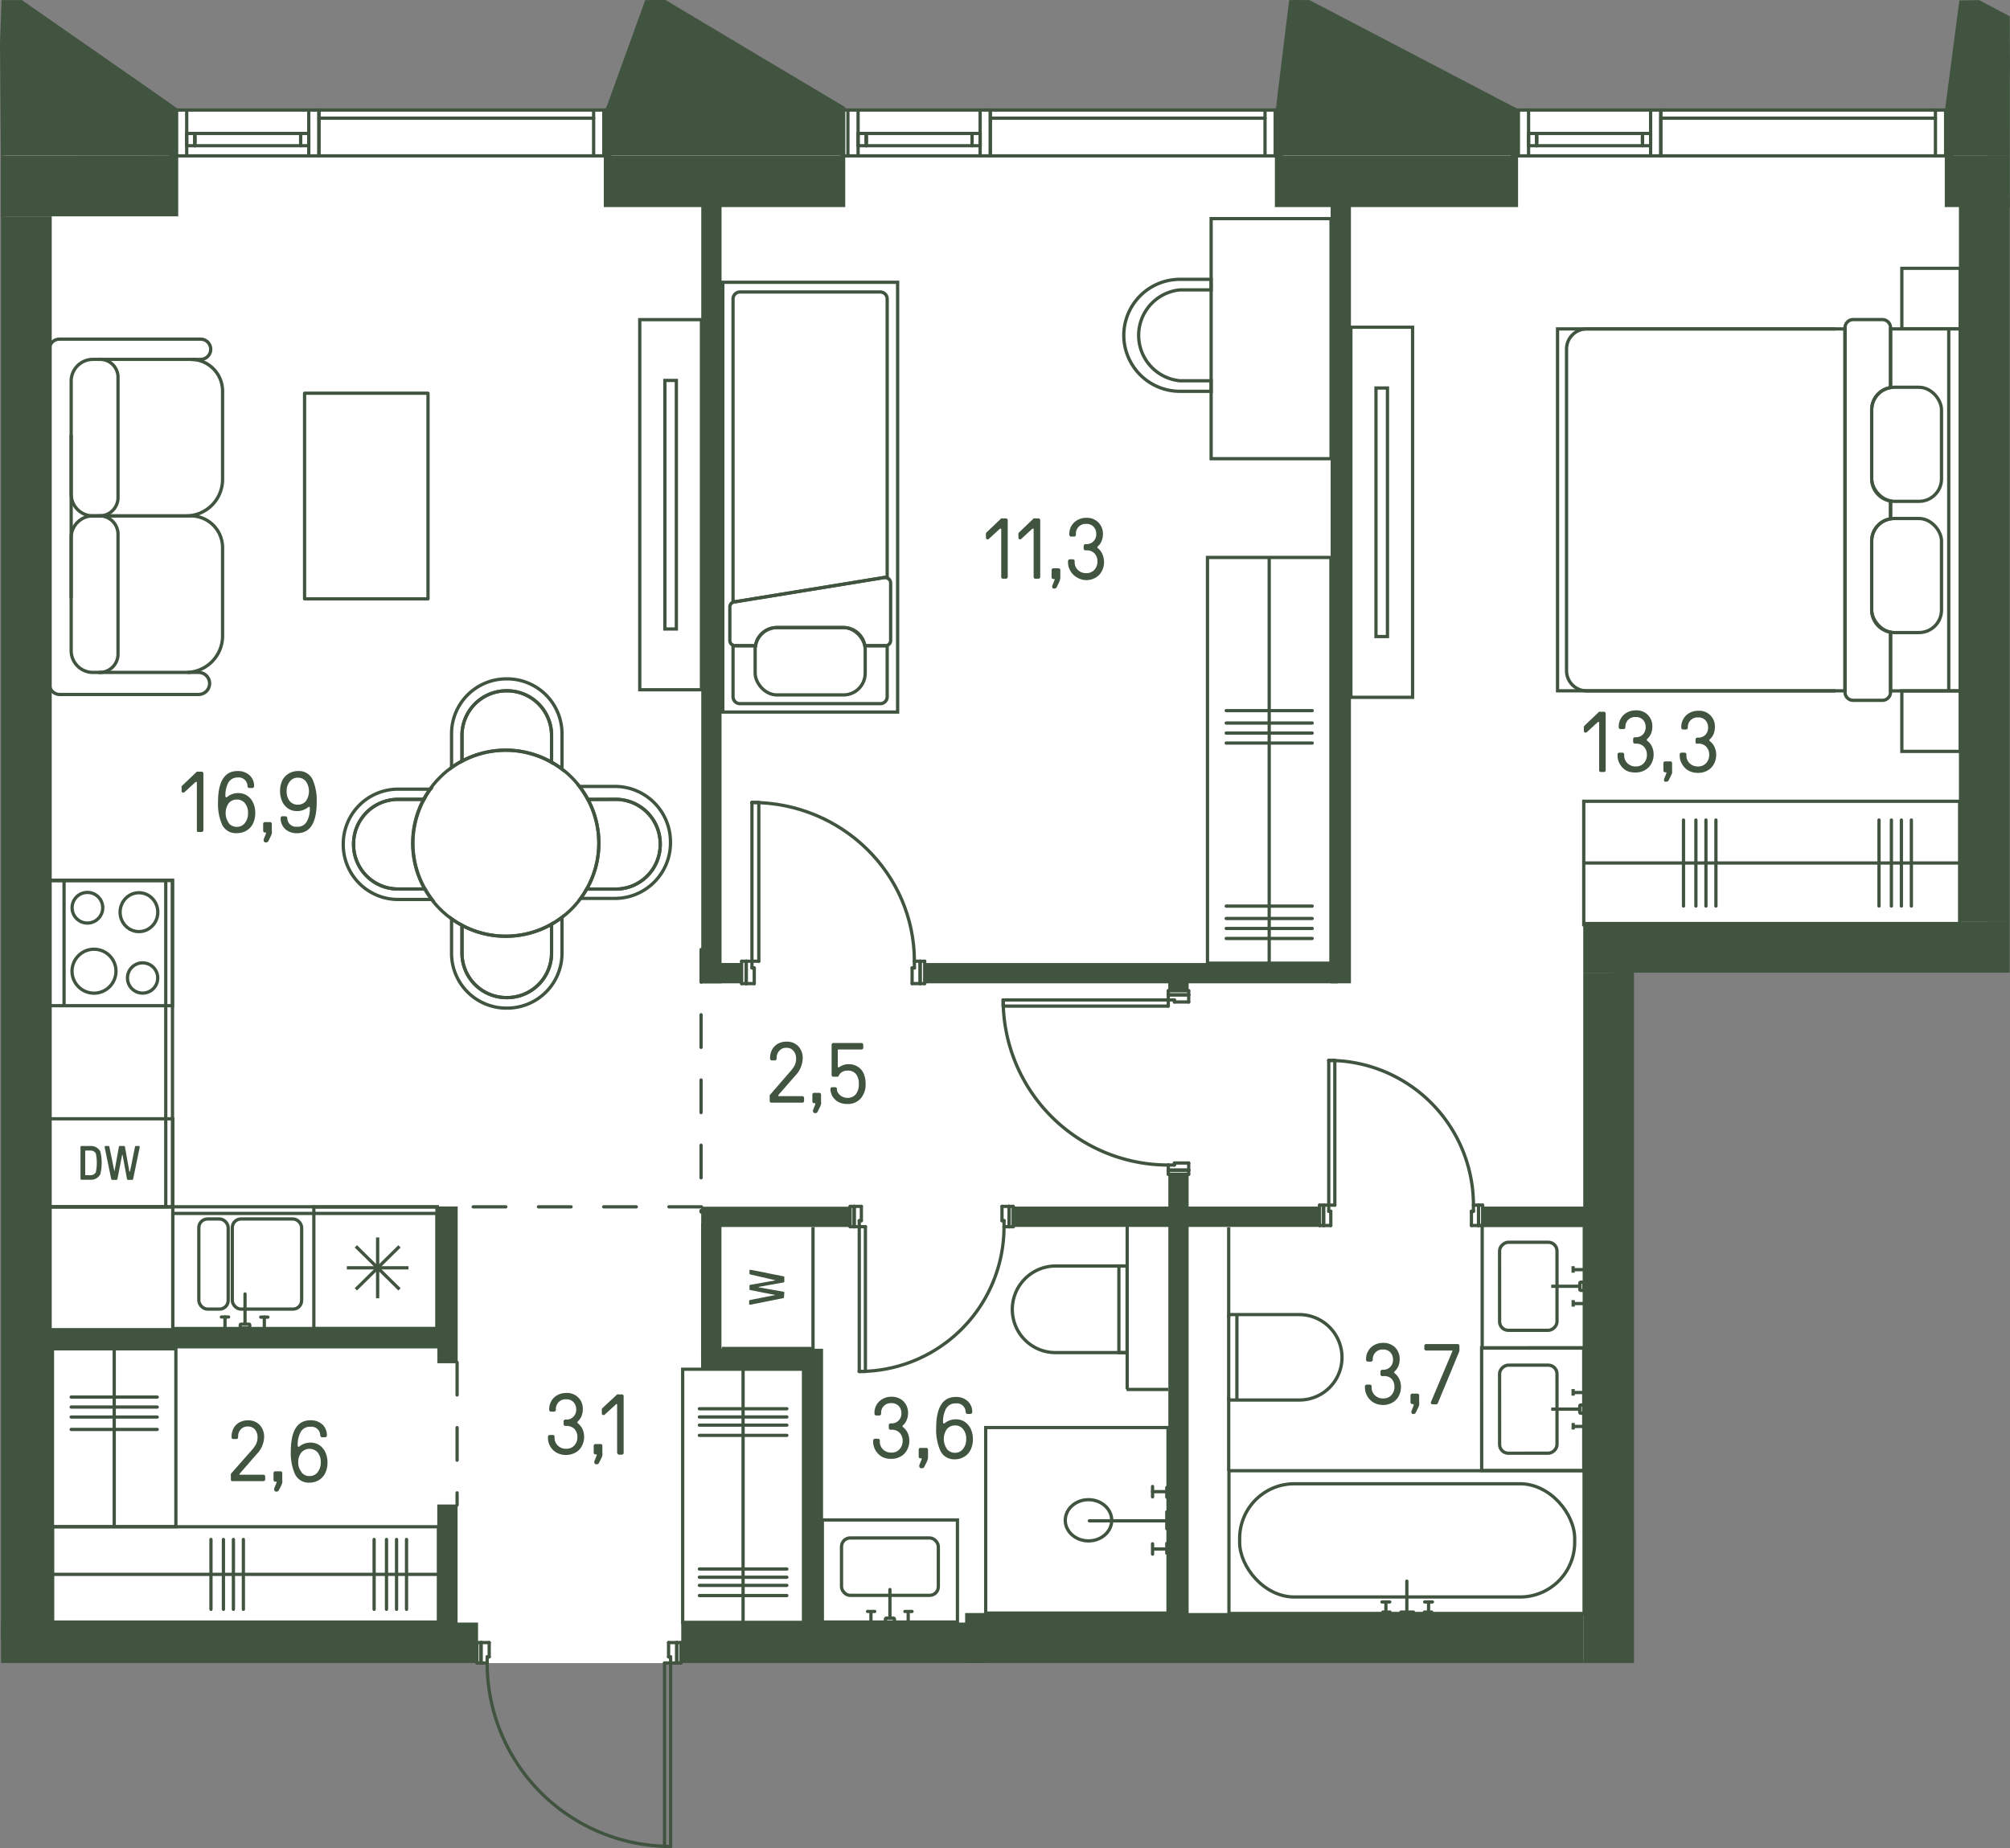 <svg id="Слой_1" data-name="Слой 1" xmlns="http://www.w3.org/2000/svg" viewBox="0 0 308.12 283.35"><rect x="0" y="0" width="308.12" height="283.35" fill="#808080" stroke="none"/><g id="_13" data-name="13"><path d="M102.8,255H73.12v-.43H.75V17H304.63V145.38H247.1V254.59H104.37V255H102.8" fill="#fff"/><g id="LINE"><line x1="254.59" y1="18.12" x2="296.69" y2="18.12" fill="none" stroke="#415440" stroke-linecap="round" stroke-linejoin="round" stroke-width="0.5"/></g><g id="LINE-2" data-name="LINE"><line x1="235.56" y1="21.01" x2="235.56" y2="21.79" fill="none" stroke="#415440" stroke-linecap="round" stroke-linejoin="round" stroke-width="0.5"/></g><g id="LINE-3" data-name="LINE"><line x1="251.78" y1="21.79" x2="251.78" y2="21.01" fill="none" stroke="#415440" stroke-linecap="round" stroke-linejoin="round" stroke-width="0.5"/></g><g id="LINE-4" data-name="LINE"><line x1="251.78" y1="20.46" x2="251.78" y2="22.34" fill="none" stroke="#415440" stroke-linecap="round" stroke-linejoin="round" stroke-width="0.5"/></g><g id="LINE-5" data-name="LINE"><line x1="253.03" y1="22.34" x2="253.03" y2="20.46" fill="none" stroke="#415440" stroke-linecap="round" stroke-linejoin="round" stroke-width="0.5"/></g><g id="LINE-6" data-name="LINE"><line x1="234.32" y1="20.46" x2="234.32" y2="22.34" fill="none" stroke="#415440" stroke-linecap="round" stroke-linejoin="round" stroke-width="0.5"/></g><g id="LINE-7" data-name="LINE"><line x1="235.56" y1="22.34" x2="235.56" y2="20.46" fill="none" stroke="#415440" stroke-linecap="round" stroke-linejoin="round" stroke-width="0.5"/></g><g id="LINE-8" data-name="LINE"><line x1="234.32" y1="20.46" x2="253.03" y2="20.46" fill="none" stroke="#415440" stroke-linecap="round" stroke-linejoin="round" stroke-width="0.5"/></g><g id="LINE-9" data-name="LINE"><line x1="235.56" y1="20.46" x2="235.56" y2="22.34" fill="none" stroke="#415440" stroke-linecap="round" stroke-linejoin="round" stroke-width="0.5"/></g><g id="LINE-10" data-name="LINE"><line x1="253.03" y1="22.34" x2="234.32" y2="22.34" fill="none" stroke="#415440" stroke-linecap="round" stroke-linejoin="round" stroke-width="0.5"/></g><g id="LINE-11" data-name="LINE"><line x1="298.25" y1="23.9" x2="298.25" y2="16.87" fill="none" stroke="#415440" stroke-linecap="round" stroke-linejoin="round" stroke-width="0.5"/></g><g id="LINE-12" data-name="LINE"><line x1="299.19" y1="16.87" x2="296.69" y2="16.87" fill="none" stroke="#415440" stroke-linecap="round" stroke-linejoin="round" stroke-width="0.5"/></g><g id="LINE-13" data-name="LINE"><line x1="296.69" y1="16.87" x2="296.69" y2="23.9" fill="none" stroke="#415440" stroke-linecap="round" stroke-linejoin="round" stroke-width="0.5"/></g><g id="LINE-14" data-name="LINE"><line x1="296.69" y1="23.9" x2="299.19" y2="23.9" fill="none" stroke="#415440" stroke-linecap="round" stroke-linejoin="round" stroke-width="0.5"/></g><g id="LINE-15" data-name="LINE"><line x1="231.82" y1="23.9" x2="234.32" y2="23.9" fill="none" stroke="#415440" stroke-linecap="round" stroke-linejoin="round" stroke-width="0.5"/></g><g id="LINE-16" data-name="LINE"><line x1="234.32" y1="23.9" x2="234.32" y2="16.87" fill="none" stroke="#415440" stroke-linecap="round" stroke-linejoin="round" stroke-width="0.5"/></g><g id="LINE-17" data-name="LINE"><line x1="234.32" y1="16.87" x2="231.82" y2="16.87" fill="none" stroke="#415440" stroke-linecap="round" stroke-linejoin="round" stroke-width="0.5"/></g><g id="LINE-18" data-name="LINE"><line x1="232.76" y1="16.87" x2="232.76" y2="23.9" fill="none" stroke="#415440" stroke-linecap="round" stroke-linejoin="round" stroke-width="0.5"/></g><g id="LINE-19" data-name="LINE"><line x1="253.03" y1="16.87" x2="253.03" y2="23.9" fill="none" stroke="#415440" stroke-linecap="round" stroke-linejoin="round" stroke-width="0.5"/></g><g id="LINE-20" data-name="LINE"><line x1="253.03" y1="23.9" x2="234.32" y2="23.9" fill="none" stroke="#415440" stroke-linecap="round" stroke-linejoin="round" stroke-width="0.5"/></g><g id="LINE-21" data-name="LINE"><line x1="253.03" y1="16.87" x2="234.32" y2="16.87" fill="none" stroke="#415440" stroke-linecap="round" stroke-linejoin="round" stroke-width="0.5"/></g><g id="LINE-22" data-name="LINE"><line x1="253.03" y1="23.9" x2="254.59" y2="23.9" fill="none" stroke="#415440" stroke-linecap="round" stroke-linejoin="round" stroke-width="0.5"/></g><g id="LINE-23" data-name="LINE"><line x1="254.59" y1="23.9" x2="254.59" y2="16.87" fill="none" stroke="#415440" stroke-linecap="round" stroke-linejoin="round" stroke-width="0.5"/></g><g id="LINE-24" data-name="LINE"><line x1="254.59" y1="16.87" x2="253.03" y2="16.87" fill="none" stroke="#415440" stroke-linecap="round" stroke-linejoin="round" stroke-width="0.5"/></g><g id="LINE-25" data-name="LINE"><line x1="254.59" y1="23.9" x2="254.59" y2="16.87" fill="none" stroke="#415440" stroke-linecap="round" stroke-linejoin="round" stroke-width="0.5"/></g><g id="LINE-26" data-name="LINE"><line x1="296.69" y1="23.9" x2="254.59" y2="23.9" fill="none" stroke="#415440" stroke-linecap="round" stroke-linejoin="round" stroke-width="0.5"/></g><g id="LINE-27" data-name="LINE"><line x1="296.69" y1="16.87" x2="254.59" y2="16.87" fill="none" stroke="#415440" stroke-linecap="round" stroke-linejoin="round" stroke-width="0.5"/></g><g id="LINE-28" data-name="LINE"><line x1="151.81" y1="18.12" x2="193.92" y2="18.12" fill="none" stroke="#415440" stroke-linecap="round" stroke-linejoin="round" stroke-width="0.5"/></g><g id="LINE-29" data-name="LINE"><line x1="132.79" y1="21.01" x2="132.79" y2="21.79" fill="none" stroke="#415440" stroke-linecap="round" stroke-linejoin="round" stroke-width="0.5"/></g><g id="LINE-30" data-name="LINE"><line x1="149.01" y1="21.79" x2="149.01" y2="21.01" fill="none" stroke="#415440" stroke-linecap="round" stroke-linejoin="round" stroke-width="0.5"/></g><g id="LINE-31" data-name="LINE"><line x1="149.01" y1="20.46" x2="149.01" y2="22.34" fill="none" stroke="#415440" stroke-linecap="round" stroke-linejoin="round" stroke-width="0.5"/></g><g id="LINE-32" data-name="LINE"><line x1="150.25" y1="22.34" x2="150.25" y2="20.46" fill="none" stroke="#415440" stroke-linecap="round" stroke-linejoin="round" stroke-width="0.5"/></g><g id="LINE-33" data-name="LINE"><line x1="131.54" y1="20.46" x2="131.54" y2="22.34" fill="none" stroke="#415440" stroke-linecap="round" stroke-linejoin="round" stroke-width="0.5"/></g><g id="LINE-34" data-name="LINE"><line x1="132.79" y1="22.34" x2="132.79" y2="20.46" fill="none" stroke="#415440" stroke-linecap="round" stroke-linejoin="round" stroke-width="0.5"/></g><g id="LINE-35" data-name="LINE"><line x1="131.54" y1="20.46" x2="150.25" y2="20.46" fill="none" stroke="#415440" stroke-linecap="round" stroke-linejoin="round" stroke-width="0.5"/></g><g id="LINE-36" data-name="LINE"><line x1="132.79" y1="20.46" x2="132.79" y2="22.34" fill="none" stroke="#415440" stroke-linecap="round" stroke-linejoin="round" stroke-width="0.5"/></g><g id="LINE-37" data-name="LINE"><line x1="150.25" y1="22.34" x2="131.54" y2="22.34" fill="none" stroke="#415440" stroke-linecap="round" stroke-linejoin="round" stroke-width="0.5"/></g><g id="LINE-38" data-name="LINE"><line x1="195.48" y1="23.9" x2="195.48" y2="16.87" fill="none" stroke="#415440" stroke-linecap="round" stroke-linejoin="round" stroke-width="0.5"/></g><g id="LINE-39" data-name="LINE"><line x1="196.41" y1="16.87" x2="193.92" y2="16.87" fill="none" stroke="#415440" stroke-linecap="round" stroke-linejoin="round" stroke-width="0.5"/></g><g id="LINE-40" data-name="LINE"><line x1="193.92" y1="16.87" x2="193.92" y2="23.9" fill="none" stroke="#415440" stroke-linecap="round" stroke-linejoin="round" stroke-width="0.5"/></g><g id="LINE-41" data-name="LINE"><line x1="193.92" y1="23.9" x2="196.41" y2="23.9" fill="none" stroke="#415440" stroke-linecap="round" stroke-linejoin="round" stroke-width="0.5"/></g><g id="LINE-42" data-name="LINE"><line x1="129.05" y1="23.9" x2="131.54" y2="23.9" fill="none" stroke="#415440" stroke-linecap="round" stroke-linejoin="round" stroke-width="0.5"/></g><g id="LINE-43" data-name="LINE"><line x1="131.54" y1="23.9" x2="131.54" y2="16.87" fill="none" stroke="#415440" stroke-linecap="round" stroke-linejoin="round" stroke-width="0.5"/></g><g id="LINE-44" data-name="LINE"><line x1="131.54" y1="16.87" x2="129.05" y2="16.87" fill="none" stroke="#415440" stroke-linecap="round" stroke-linejoin="round" stroke-width="0.5"/></g><g id="LINE-45" data-name="LINE"><line x1="129.98" y1="16.87" x2="129.98" y2="23.9" fill="none" stroke="#415440" stroke-linecap="round" stroke-linejoin="round" stroke-width="0.5"/></g><g id="LINE-46" data-name="LINE"><line x1="150.25" y1="16.87" x2="150.25" y2="23.9" fill="none" stroke="#415440" stroke-linecap="round" stroke-linejoin="round" stroke-width="0.5"/></g><g id="LINE-47" data-name="LINE"><line x1="150.25" y1="23.9" x2="131.54" y2="23.9" fill="none" stroke="#415440" stroke-linecap="round" stroke-linejoin="round" stroke-width="0.5"/></g><g id="LINE-48" data-name="LINE"><line x1="150.25" y1="16.87" x2="131.54" y2="16.87" fill="none" stroke="#415440" stroke-linecap="round" stroke-linejoin="round" stroke-width="0.5"/></g><g id="LINE-49" data-name="LINE"><line x1="150.25" y1="23.9" x2="151.81" y2="23.9" fill="none" stroke="#415440" stroke-linecap="round" stroke-linejoin="round" stroke-width="0.5"/></g><g id="LINE-50" data-name="LINE"><line x1="151.81" y1="23.9" x2="151.81" y2="16.87" fill="none" stroke="#415440" stroke-linecap="round" stroke-linejoin="round" stroke-width="0.5"/></g><g id="LINE-51" data-name="LINE"><line x1="151.81" y1="16.87" x2="150.25" y2="16.87" fill="none" stroke="#415440" stroke-linecap="round" stroke-linejoin="round" stroke-width="0.5"/></g><g id="LINE-52" data-name="LINE"><line x1="151.81" y1="23.9" x2="151.81" y2="16.87" fill="none" stroke="#415440" stroke-linecap="round" stroke-linejoin="round" stroke-width="0.5"/></g><g id="LINE-53" data-name="LINE"><line x1="193.92" y1="23.9" x2="151.81" y2="23.9" fill="none" stroke="#415440" stroke-linecap="round" stroke-linejoin="round" stroke-width="0.5"/></g><g id="LINE-54" data-name="LINE"><line x1="193.92" y1="16.87" x2="151.81" y2="16.87" fill="none" stroke="#415440" stroke-linecap="round" stroke-linejoin="round" stroke-width="0.5"/></g><g id="LINE-55" data-name="LINE"><line x1="48.89" y1="18.12" x2="91" y2="18.12" fill="none" stroke="#415440" stroke-linecap="round" stroke-linejoin="round" stroke-width="0.5"/></g><g id="LINE-56" data-name="LINE"><line x1="29.87" y1="21.01" x2="29.87" y2="21.79" fill="none" stroke="#415440" stroke-linecap="round" stroke-linejoin="round" stroke-width="0.5"/></g><g id="LINE-57" data-name="LINE"><line x1="46.09" y1="21.79" x2="46.09" y2="21.01" fill="none" stroke="#415440" stroke-linecap="round" stroke-linejoin="round" stroke-width="0.5"/></g><g id="LINE-58" data-name="LINE"><line x1="46.09" y1="20.46" x2="46.09" y2="22.34" fill="none" stroke="#415440" stroke-linecap="round" stroke-linejoin="round" stroke-width="0.5"/></g><g id="LINE-59" data-name="LINE"><line x1="47.33" y1="22.34" x2="47.33" y2="20.46" fill="none" stroke="#415440" stroke-linecap="round" stroke-linejoin="round" stroke-width="0.5"/></g><g id="LINE-60" data-name="LINE"><line x1="28.62" y1="20.46" x2="28.62" y2="22.34" fill="none" stroke="#415440" stroke-linecap="round" stroke-linejoin="round" stroke-width="0.5"/></g><g id="LINE-61" data-name="LINE"><line x1="29.87" y1="22.34" x2="29.87" y2="20.46" fill="none" stroke="#415440" stroke-linecap="round" stroke-linejoin="round" stroke-width="0.5"/></g><g id="LINE-62" data-name="LINE"><line x1="28.62" y1="20.46" x2="47.33" y2="20.46" fill="none" stroke="#415440" stroke-linecap="round" stroke-linejoin="round" stroke-width="0.5"/></g><g id="LINE-63" data-name="LINE"><line x1="29.87" y1="20.46" x2="29.87" y2="22.34" fill="none" stroke="#415440" stroke-linecap="round" stroke-linejoin="round" stroke-width="0.5"/></g><g id="LINE-64" data-name="LINE"><line x1="47.33" y1="22.34" x2="28.62" y2="22.34" fill="none" stroke="#415440" stroke-linecap="round" stroke-linejoin="round" stroke-width="0.5"/></g><g id="LINE-65" data-name="LINE"><line x1="92.56" y1="23.9" x2="92.56" y2="16.87" fill="none" stroke="#415440" stroke-linecap="round" stroke-linejoin="round" stroke-width="0.5"/></g><g id="LINE-66" data-name="LINE"><line x1="93.49" y1="16.87" x2="91" y2="16.87" fill="none" stroke="#415440" stroke-linecap="round" stroke-linejoin="round" stroke-width="0.5"/></g><g id="LINE-67" data-name="LINE"><line x1="91" y1="16.87" x2="91" y2="23.9" fill="none" stroke="#415440" stroke-linecap="round" stroke-linejoin="round" stroke-width="0.5"/></g><g id="LINE-68" data-name="LINE"><line x1="91" y1="23.9" x2="93.49" y2="23.9" fill="none" stroke="#415440" stroke-linecap="round" stroke-linejoin="round" stroke-width="0.5"/></g><g id="LINE-69" data-name="LINE"><line x1="26.13" y1="23.9" x2="28.62" y2="23.9" fill="none" stroke="#415440" stroke-linecap="round" stroke-linejoin="round" stroke-width="0.5"/></g><g id="LINE-70" data-name="LINE"><line x1="28.62" y1="23.9" x2="28.62" y2="16.87" fill="none" stroke="#415440" stroke-linecap="round" stroke-linejoin="round" stroke-width="0.5"/></g><g id="LINE-71" data-name="LINE"><line x1="28.62" y1="16.87" x2="26.13" y2="16.87" fill="none" stroke="#415440" stroke-linecap="round" stroke-linejoin="round" stroke-width="0.5"/></g><g id="LINE-72" data-name="LINE"><line x1="27.06" y1="16.87" x2="27.06" y2="23.9" fill="none" stroke="#415440" stroke-linecap="round" stroke-linejoin="round" stroke-width="0.5"/></g><g id="LINE-73" data-name="LINE"><line x1="47.33" y1="16.87" x2="47.33" y2="23.9" fill="none" stroke="#415440" stroke-linecap="round" stroke-linejoin="round" stroke-width="0.5"/></g><g id="LINE-74" data-name="LINE"><line x1="47.33" y1="23.9" x2="28.62" y2="23.9" fill="none" stroke="#415440" stroke-linecap="round" stroke-linejoin="round" stroke-width="0.5"/></g><g id="LINE-75" data-name="LINE"><line x1="47.33" y1="16.87" x2="28.62" y2="16.87" fill="none" stroke="#415440" stroke-linecap="round" stroke-linejoin="round" stroke-width="0.5"/></g><g id="LINE-76" data-name="LINE"><line x1="47.33" y1="23.9" x2="48.89" y2="23.9" fill="none" stroke="#415440" stroke-linecap="round" stroke-linejoin="round" stroke-width="0.5"/></g><g id="LINE-77" data-name="LINE"><line x1="48.89" y1="23.9" x2="48.89" y2="16.87" fill="none" stroke="#415440" stroke-linecap="round" stroke-linejoin="round" stroke-width="0.5"/></g><g id="LINE-78" data-name="LINE"><line x1="48.89" y1="16.87" x2="47.33" y2="16.87" fill="none" stroke="#415440" stroke-linecap="round" stroke-linejoin="round" stroke-width="0.5"/></g><g id="LINE-79" data-name="LINE"><line x1="48.89" y1="23.9" x2="48.89" y2="16.87" fill="none" stroke="#415440" stroke-linecap="round" stroke-linejoin="round" stroke-width="0.5"/></g><g id="LINE-80" data-name="LINE"><line x1="91" y1="23.9" x2="48.89" y2="23.9" fill="none" stroke="#415440" stroke-linecap="round" stroke-linejoin="round" stroke-width="0.5"/></g><g id="LINE-81" data-name="LINE"><line x1="91" y1="16.87" x2="48.89" y2="16.87" fill="none" stroke="#415440" stroke-linecap="round" stroke-linejoin="round" stroke-width="0.5"/></g><rect x="262.13" y="103.51" width="18.92" height="57.62" transform="translate(139.27 403.91) rotate(-90)" fill="none" stroke="#415440" stroke-miterlimit="10" stroke-width="0.5"/><line x1="242.78" y1="132.32" x2="300.4" y2="132.32" fill="none" stroke="#415440" stroke-miterlimit="10" stroke-width="0.5"/><line x1="258.07" y1="138.92" x2="258.07" y2="125.73" fill="none" stroke="#415440" stroke-linecap="round" stroke-linejoin="round" stroke-width="0.5"/><line x1="259.97" y1="138.92" x2="259.97" y2="125.73" fill="none" stroke="#415440" stroke-linecap="round" stroke-linejoin="round" stroke-width="0.5"/><line x1="261.51" y1="138.92" x2="261.51" y2="125.73" fill="none" stroke="#415440" stroke-linecap="round" stroke-linejoin="round" stroke-width="0.5"/><line x1="263.04" y1="138.92" x2="263.04" y2="125.73" fill="none" stroke="#415440" stroke-linecap="round" stroke-linejoin="round" stroke-width="0.5"/><line x1="288.04" y1="138.92" x2="288.04" y2="125.73" fill="none" stroke="#415440" stroke-linecap="round" stroke-linejoin="round" stroke-width="0.5"/><line x1="289.94" y1="138.92" x2="289.94" y2="125.73" fill="none" stroke="#415440" stroke-linecap="round" stroke-linejoin="round" stroke-width="0.5"/><line x1="291.47" y1="138.92" x2="291.47" y2="125.73" fill="none" stroke="#415440" stroke-linecap="round" stroke-linejoin="round" stroke-width="0.5"/><line x1="293" y1="138.92" x2="293" y2="125.73" fill="none" stroke="#415440" stroke-linecap="round" stroke-linejoin="round" stroke-width="0.5"/><path d="M289.81,50.43v9a3.44,3.44,0,0,0-2.89,3.4V73.41a3.44,3.44,0,0,0,2.89,3.4v2.74a3.44,3.44,0,0,0-2.89,3.4V93.53a3.44,3.44,0,0,0,2.89,3.4v9h10.67V50.43Z" fill="none" stroke="#415440" stroke-miterlimit="10" stroke-width="0.5"/><rect x="238.76" y="50.43" width="44.06" height="55.49" fill="none" stroke="#415440" stroke-miterlimit="10" stroke-width="0.5"/><rect x="291.53" y="41.15" width="8.95" height="9.26" transform="translate(592.02 91.55) rotate(180)" fill="none" stroke="#415440" stroke-miterlimit="10" stroke-width="0.5"/><rect x="291.53" y="105.93" width="8.95" height="9.28" transform="translate(592.02 221.14) rotate(180)" fill="none" stroke="#415440" stroke-miterlimit="10" stroke-width="0.5"/><path d="M281.36,50.43H243.24a3.1,3.1,0,0,0-3.1,3.1v49.3a3.1,3.1,0,0,0,3.1,3.1h38.12" fill="none" stroke="#415440" stroke-miterlimit="10" stroke-width="0.5"/><line x1="298.73" y1="105.95" x2="298.73" y2="50.41" fill="none" stroke="#415440" stroke-miterlimit="10" stroke-width="0.5"/><rect x="286.92" y="79.5" width="10.7" height="17.49" rx="3.45" fill="none" stroke="#415440" stroke-miterlimit="10" stroke-width="0.5"/><rect x="286.92" y="59.38" width="10.7" height="17.49" rx="3.45" fill="none" stroke="#415440" stroke-miterlimit="10" stroke-width="0.5"/><line x1="289.81" y1="79.55" x2="289.81" y2="76.81" fill="none" stroke="#415440" stroke-miterlimit="10" stroke-width="0.5"/><path d="M289.81,59.43V50.25A1.26,1.26,0,0,0,288.55,49h-4.46a1.25,1.25,0,0,0-1.26,1.26v55.86a1.25,1.25,0,0,0,1.26,1.26h4.46a1.26,1.26,0,0,0,1.26-1.26V96.93" fill="none" stroke="#415440" stroke-miterlimit="10" stroke-width="0.5"/><rect x="210.94" y="59.49" width="1.76" height="38.11" transform="translate(423.63 157.09) rotate(-180)" fill="none" stroke="#415440" stroke-miterlimit="10" stroke-width="0.5"/><rect x="207.09" y="50.17" width="9.46" height="56.75" transform="translate(423.63 157.09) rotate(-180)" fill="none" stroke="#415440" stroke-miterlimit="10" stroke-width="0.5"/><rect x="7.52" y="135.01" width="18.92" height="50.02" fill="none" stroke="#415440" stroke-miterlimit="10" stroke-width="0.5"/><rect x="-8.55" y="151.08" width="50.02" height="17.89" transform="translate(176.49 143.56) rotate(90)" fill="none" stroke="#415440" stroke-miterlimit="10" stroke-width="0.5"/><rect x="37.41" y="174.12" width="18.68" height="40.51" transform="translate(-147.63 241.12) rotate(-90)" fill="none" stroke="#415440" stroke-miterlimit="10" stroke-width="0.5"/><rect x="26.49" y="186.05" width="40.51" height="17.67" fill="none" stroke="#415440" stroke-miterlimit="10" stroke-width="0.5"/><circle cx="14.41" cy="148.91" r="3.37" fill="none" stroke="#415440" stroke-miterlimit="10" stroke-width="0.5"/><circle cx="21.86" cy="149.95" r="2.32" fill="none" stroke="#415440" stroke-miterlimit="10" stroke-width="0.5"/><ellipse cx="21.3" cy="139.86" rx="2.89" ry="2.98" fill="none" stroke="#415440" stroke-miterlimit="10" stroke-width="0.5"/><circle cx="13.4" cy="139.18" r="2.35" fill="none" stroke="#415440" stroke-miterlimit="10" stroke-width="0.5"/><rect x="7.52" y="134.96" width="18.92" height="19.24" fill="none" stroke="#415440" stroke-miterlimit="10" stroke-width="0.5"/><line x1="9.82" y1="134.96" x2="9.82" y2="154.2" fill="none" stroke="#415440" stroke-miterlimit="10" stroke-width="0.5"/><rect x="48.25" y="184.94" width="18.65" height="18.92" transform="translate(251.97 136.82) rotate(90)" fill="none" stroke="#415440" stroke-miterlimit="10" stroke-width="0.5"/><line x1="54.55" y1="191.1" x2="61.24" y2="197.69" fill="none" stroke="#415440" stroke-miterlimit="10" stroke-width="0.5"/><line x1="53.17" y1="194.39" x2="62.62" y2="194.39" fill="none" stroke="#415440" stroke-miterlimit="10" stroke-width="0.5"/><line x1="54.55" y1="197.69" x2="61.24" y2="191.1" fill="none" stroke="#415440" stroke-miterlimit="10" stroke-width="0.5"/><line x1="57.89" y1="189.73" x2="57.89" y2="199.06" fill="none" stroke="#415440" stroke-miterlimit="10" stroke-width="0.5"/><rect x="7.57" y="171.54" width="18.92" height="13.52" fill="none" stroke="#415440" stroke-miterlimit="10" stroke-width="0.5"/><path d="M12.49,180.89a.15.15,0,0,1-.15-.14v-4.9a.15.15,0,0,1,.15-.14H13.9a1.6,1.6,0,0,1,1.48.85,7.31,7.31,0,0,1,0,3.48,1.6,1.6,0,0,1-1.48.85Zm1.41-.7a.89.89,0,0,0,.79-.45,7,7,0,0,0,0-2.88.89.89,0,0,0-.79-.45h-.76c-.06,0-.08,0-.08.07v3.64s0,.07.08.07Z" fill="#415440"/><path d="M17.2,180.9a.14.14,0,0,1-.15-.12l-1-4.85a.89.89,0,0,1,0-.11c0-.08.06-.11.15-.11h.42c.08,0,.13,0,.14.11l.78,3.8a0,0,0,0,0,0,0h0a0,0,0,0,0,0,0l.69-3.8c0-.08.06-.11.14-.11H19a.13.13,0,0,1,.15.11l.68,3.8s0,0,.05,0h0s0,0,.05,0l.77-3.8a.12.12,0,0,1,.14-.11h.42c.09,0,.15,0,.15.11a.89.89,0,0,1,0,.11l-1,4.85a.14.14,0,0,1-.15.12h-.64a.14.14,0,0,1-.15-.12l-.68-3.68c0-.06-.06-.06-.07,0L18,180.78a.13.13,0,0,1-.14.12Z" fill="#415440"/><rect x="35.61" y="186.9" width="10.63" height="13.82" rx="1.33" fill="none" stroke="#415440" stroke-miterlimit="10" stroke-width="0.5"/><rect x="30.48" y="186.9" width="4.5" height="13.82" rx="1.33" fill="none" stroke="#415440" stroke-miterlimit="10" stroke-width="0.5"/><line x1="37.56" y1="198.4" x2="37.56" y2="203.03" fill="none" stroke="#415440" stroke-linecap="round" stroke-miterlimit="10" stroke-width="0.5"/><rect x="36.83" y="203.03" width="1.46" height="0.59" rx="0.11" fill="none" stroke="#415440" stroke-linecap="round" stroke-miterlimit="10" stroke-width="0.5"/><line x1="40.52" y1="201.95" x2="40.52" y2="203.62" fill="none" stroke="#415440" stroke-linecap="round" stroke-miterlimit="10" stroke-width="0.5"/><line x1="39.97" y1="201.95" x2="41.07" y2="201.95" fill="none" stroke="#415440" stroke-linecap="round" stroke-miterlimit="10" stroke-width="0.5"/><line x1="34.49" y1="201.93" x2="34.49" y2="203.7" fill="none" stroke="#415440" stroke-linecap="round" stroke-miterlimit="10" stroke-width="0.5"/><line x1="33.94" y1="201.93" x2="35.04" y2="201.93" fill="none" stroke="#415440" stroke-linecap="round" stroke-miterlimit="10" stroke-width="0.5"/><path d="M84.55,146.16a6.82,6.82,0,0,1-6.8,6.8h-.13a6.82,6.82,0,0,1-6.8-6.8v-4.29a13.91,13.91,0,0,1-1.6-1v5.32a8.4,8.4,0,0,0,8.38,8.38h.17a8.4,8.4,0,0,0,8.38-8.38v-5.55a13,13,0,0,1-1.6,1.06Z" fill="none" stroke="#415440" stroke-miterlimit="10" stroke-width="0.5" fill-rule="evenodd"/><path d="M94.4,122.56a6.83,6.83,0,0,1,6.81,6.81v.14a6.83,6.83,0,0,1-6.81,6.81H89.93a13.55,13.55,0,0,1-.94,1.43h5.3a8.52,8.52,0,0,0,8.49-8.5v-.17a8.52,8.52,0,0,0-8.49-8.5H88.82a14.93,14.93,0,0,1,1.29,2Z" fill="none" stroke="#415440" stroke-miterlimit="10" stroke-width="0.5" fill-rule="evenodd"/><path d="M89.93,136.32H94.4a6.83,6.83,0,0,0,6.81-6.81v-.14a6.83,6.83,0,0,0-6.81-6.81H90.11a14.2,14.2,0,0,1-.18,13.76Z" fill="none" stroke="#415440" stroke-miterlimit="10" stroke-width="0.5" fill-rule="evenodd"/><path d="M61,137.91h5.23a15.83,15.83,0,0,1-1.06-1.6H61a6.82,6.82,0,0,1-6.8-6.81v-.13a6.83,6.83,0,0,1,6.8-6.81h4A12.37,12.37,0,0,1,66,121H61a8.4,8.4,0,0,0-8.38,8.38v.17A8.4,8.4,0,0,0,61,137.91Z" fill="none" stroke="#415440" stroke-miterlimit="10" stroke-width="0.5" fill-rule="evenodd"/><path d="M65,122.56H61a6.83,6.83,0,0,0-6.8,6.81v.13a6.82,6.82,0,0,0,6.8,6.81h4.15A14.21,14.21,0,0,1,65,122.56Z" fill="none" stroke="#415440" stroke-miterlimit="10" stroke-width="0.5" fill-rule="evenodd"/><path d="M70.82,112.72a6.82,6.82,0,0,1,6.8-6.8h.13a6.82,6.82,0,0,1,6.8,6.8v4.16a13,13,0,0,1,1.6,1.06v-5.47a8.4,8.4,0,0,0-8.38-8.38H77.6a8.4,8.4,0,0,0-8.38,8.38v5.23a13.84,13.84,0,0,1,1.6-1Z" fill="none" stroke="#415440" stroke-miterlimit="10" stroke-width="0.5" fill-rule="evenodd"/><path d="M84.55,116.88v-4.16a6.82,6.82,0,0,0-6.8-6.8h-.13a6.82,6.82,0,0,0-6.8,6.8v4a14.21,14.21,0,0,1,13.73.18Z" fill="none" stroke="#415440" stroke-miterlimit="10" stroke-width="0.5" fill-rule="evenodd"/><path d="M70.82,141.87v4.29a6.82,6.82,0,0,0,6.8,6.8h.13a6.82,6.82,0,0,0,6.8-6.8v-4.47a14.21,14.21,0,0,1-13.73.18Z" fill="none" stroke="#415440" stroke-miterlimit="10" stroke-width="0.5" fill-rule="evenodd"/><circle cx="77.53" cy="129.28" r="14.27" fill="none" stroke="#415440" stroke-miterlimit="10" stroke-width="0.5"/><rect x="101.92" y="58.33" width="1.76" height="38.11" fill="none" stroke="#415440" stroke-miterlimit="10" stroke-width="0.5"/><rect x="98.07" y="49.01" width="9.46" height="56.75" fill="none" stroke="#415440" stroke-miterlimit="10" stroke-width="0.5"/><path d="M14.25,79.1h15A4.87,4.87,0,0,1,34.12,84V97.5a5.6,5.6,0,0,1-5.6,5.6H14.25a3.34,3.34,0,0,1-3.34-3.34V82.44A3.34,3.34,0,0,1,14.25,79.1Z" fill="none" stroke="#415440" stroke-miterlimit="10" stroke-width="0.5"/><path d="M15.09,79.1a2.83,2.83,0,0,1,3,2.67v18.66a2.83,2.83,0,0,1-3,2.67" fill="none" stroke="#415440" stroke-miterlimit="10" stroke-width="0.5"/><path d="M14.25,55.1h15A4.87,4.87,0,0,1,34.12,60V73.5a5.6,5.6,0,0,1-5.6,5.6H14.25a3.34,3.34,0,0,1-3.34-3.34V58.44a3.34,3.34,0,0,1,3.34-3.34Z" fill="none" stroke="#415440" stroke-miterlimit="10" stroke-width="0.5"/><path d="M15.09,55.1a2.77,2.77,0,0,1,3,2.6V76.42a2.83,2.83,0,0,1-3,2.68H13.87" fill="none" stroke="#415440" stroke-miterlimit="10" stroke-width="0.5"/><path d="M17,103.1" fill="none" stroke="#415440" stroke-miterlimit="10" stroke-width="0.5"/><path d="M28.73,103.1h1.71a1.69,1.69,0,0,1,0,3.38H9.15a1.59,1.59,0,0,1-1.58-1.59V53.57h0v0h0A1.54,1.54,0,0,1,9.12,52H30.74a1.55,1.55,0,0,1,1.56,1.55h0a1.56,1.56,0,0,1-1.56,1.56H29.33" fill="none" stroke="#415440" stroke-miterlimit="10" stroke-width="0.5"/><line x1="10.91" y1="66.71" x2="10.91" y2="91.71" fill="none" stroke="#415440" stroke-miterlimit="10" stroke-width="0.5"/><rect x="46.69" y="60.29" width="18.92" height="31.53" stroke-width="0.5" stroke="#415440" stroke-linecap="round" stroke-linejoin="round" fill="none"/><rect x="104.65" y="209.94" width="18.52" height="38.81" transform="translate(227.82 458.69) rotate(-180)" fill="none" stroke="#415440" stroke-miterlimit="10" stroke-width="0.5"/><line x1="113.91" y1="248.75" x2="113.91" y2="209.94" fill="none" stroke="#415440" stroke-miterlimit="10" stroke-width="0.5"/><line x1="120.62" y1="244.64" x2="107.21" y2="244.64" fill="none" stroke="#415440" stroke-linecap="round" stroke-linejoin="round" stroke-width="0.5"/><line x1="120.62" y1="243.08" x2="107.21" y2="243.08" fill="none" stroke="#415440" stroke-linecap="round" stroke-linejoin="round" stroke-width="0.5"/><line x1="120.62" y1="241.83" x2="107.21" y2="241.83" fill="none" stroke="#415440" stroke-linecap="round" stroke-linejoin="round" stroke-width="0.5"/><line x1="120.62" y1="240.57" x2="107.21" y2="240.57" fill="none" stroke="#415440" stroke-linecap="round" stroke-linejoin="round" stroke-width="0.5"/><line x1="120.62" y1="220.08" x2="107.21" y2="220.08" fill="none" stroke="#415440" stroke-linecap="round" stroke-linejoin="round" stroke-width="0.5"/><line x1="120.62" y1="218.51" x2="107.21" y2="218.51" fill="none" stroke="#415440" stroke-linecap="round" stroke-linejoin="round" stroke-width="0.5"/><line x1="120.62" y1="217.26" x2="107.21" y2="217.26" fill="none" stroke="#415440" stroke-linecap="round" stroke-linejoin="round" stroke-width="0.5"/><line x1="120.62" y1="216" x2="107.21" y2="216" fill="none" stroke="#415440" stroke-linecap="round" stroke-linejoin="round" stroke-width="0.5"/><rect x="225.54" y="208.24" width="18.83" height="15.65" transform="translate(18.97 451.09) rotate(-90.02)" fill="none" stroke="#415440" stroke-miterlimit="10" stroke-width="0.5"/><rect x="227.54" y="211.66" width="13.5" height="8.8" rx="1.33" transform="translate(18.3 450.43) rotate(-90.02)" fill="none" stroke="#415440" stroke-miterlimit="10" stroke-width="0.5"/><path d="M237.79,216.06" fill="none" stroke="#415440" stroke-miterlimit="10" stroke-width="0.5"/><rect x="241.85" y="215.76" width="1.26" height="0.6" rx="0.14" transform="translate(26.49 458.61) rotate(-90.02)" fill="none" stroke="#415440" stroke-miterlimit="10" stroke-width="0.5"/><line x1="237.79" y1="216.06" x2="242.18" y2="216.06" fill="none" stroke="#415440" stroke-miterlimit="10" stroke-width="0.5"/><line x1="241.23" y1="213.51" x2="242.71" y2="213.51" fill="none" stroke="#415440" stroke-miterlimit="10" stroke-width="0.5"/><line x1="241.15" y1="213.99" x2="241.15" y2="212.98" fill="none" stroke="#415440" stroke-miterlimit="10" stroke-width="0.5"/><line x1="241.23" y1="218.71" x2="242.72" y2="218.71" fill="none" stroke="#415440" stroke-miterlimit="10" stroke-width="0.5"/><line x1="241.16" y1="219.18" x2="241.16" y2="218.18" fill="none" stroke="#415440" stroke-miterlimit="10" stroke-width="0.5"/><rect x="225.54" y="189.4" width="18.83" height="15.65" transform="matrix(0, -1, 1, 0, 37.81, 432.24)" fill="none" stroke="#415440" stroke-miterlimit="10" stroke-width="0.5"/><rect x="227.54" y="192.82" width="13.5" height="8.8" rx="1.33" transform="translate(37.14 431.58) rotate(-90.02)" fill="none" stroke="#415440" stroke-miterlimit="10" stroke-width="0.5"/><path d="M237.79,197.22" fill="none" stroke="#415440" stroke-miterlimit="10" stroke-width="0.5"/><rect x="241.85" y="196.92" width="1.26" height="0.6" rx="0.14" transform="translate(45.34 439.77) rotate(-90.02)" fill="none" stroke="#415440" stroke-miterlimit="10" stroke-width="0.5"/><line x1="237.79" y1="197.22" x2="242.18" y2="197.22" fill="none" stroke="#415440" stroke-miterlimit="10" stroke-width="0.5"/><line x1="241.23" y1="194.67" x2="242.71" y2="194.67" fill="none" stroke="#415440" stroke-miterlimit="10" stroke-width="0.5"/><line x1="241.15" y1="195.14" x2="241.15" y2="194.14" fill="none" stroke="#415440" stroke-miterlimit="10" stroke-width="0.5"/><line x1="241.23" y1="199.87" x2="242.72" y2="199.87" fill="none" stroke="#415440" stroke-miterlimit="10" stroke-width="0.5"/><line x1="241.16" y1="200.34" x2="241.16" y2="199.34" fill="none" stroke="#415440" stroke-miterlimit="10" stroke-width="0.5"/><path d="M188.59,201.56h10.56a6.57,6.57,0,0,1,6.57,6.57v0a6.53,6.53,0,0,1-6.53,6.53h-10.6a.24.24,0,0,1-.24-.24V201.8a.24.24,0,0,1,.24-.24Z" fill="none" stroke="#415440" stroke-miterlimit="10" stroke-width="0.5"/><line x1="188.35" y1="214.2" x2="188.35" y2="225.5" fill="none" stroke="#415440" stroke-miterlimit="10" stroke-width="0.5"/><line x1="188.35" y1="202.05" x2="188.35" y2="188.16" fill="none" stroke="#415440" stroke-miterlimit="10" stroke-width="0.5"/><line x1="189.61" y1="201.56" x2="189.61" y2="214.67" fill="none" stroke="#415440" stroke-miterlimit="10" stroke-width="0.5"/><rect x="188.38" y="225.5" width="54.44" height="21.89" transform="translate(431.21 472.89) rotate(-180)" fill="none" stroke="#415440" stroke-miterlimit="10" stroke-width="0.5"/><rect x="190.04" y="227.49" width="51.36" height="17.36" rx="8.38" transform="translate(431.43 472.35) rotate(180)" fill="none" stroke="#415440" stroke-miterlimit="10" stroke-width="0.5"/><line x1="215.66" y1="242.43" x2="215.66" y2="247.17" fill="none" stroke="#415440" stroke-linecap="round" stroke-miterlimit="10" stroke-width="0.5"/><line x1="216.67" y1="247.17" x2="214.76" y2="247.17" fill="none" stroke="#415440" stroke-linecap="round" stroke-miterlimit="10" stroke-width="0.5"/><line x1="213.04" y1="245.62" x2="211.85" y2="245.62" fill="none" stroke="#415440" stroke-linecap="round" stroke-miterlimit="10" stroke-width="0.5"/><line x1="212.45" y1="247.23" x2="212.45" y2="245.7" fill="none" stroke="#415440" stroke-linecap="round" stroke-miterlimit="10" stroke-width="0.5"/><line x1="213.08" y1="247.17" x2="211.97" y2="247.17" fill="none" stroke="#415440" stroke-linecap="round" stroke-miterlimit="10" stroke-width="0.5"/><line x1="219.47" y1="247.17" x2="218.35" y2="247.17" fill="none" stroke="#415440" stroke-linecap="round" stroke-miterlimit="10" stroke-width="0.5"/><line x1="218.99" y1="245.62" x2="218.99" y2="247.17" fill="none" stroke="#415440" stroke-linecap="round" stroke-miterlimit="10" stroke-width="0.5"/><line x1="219.58" y1="245.62" x2="218.39" y2="245.62" fill="none" stroke="#415440" stroke-linecap="round" stroke-miterlimit="10" stroke-width="0.5"/><rect x="150.86" y="219.13" width="28.45" height="27.95" transform="translate(398.18 68.02) rotate(90)" fill="none" stroke="#415440" stroke-miterlimit="10" stroke-width="0.5"/><line x1="166.99" y1="233.18" x2="178.86" y2="233.18" fill="none" stroke="#415440" stroke-linecap="round" stroke-miterlimit="10" stroke-width="0.5"/><line x1="178.86" y1="231.82" x2="178.86" y2="234.38" fill="none" stroke="#415440" stroke-linecap="round" stroke-miterlimit="10" stroke-width="0.5"/><line x1="176.68" y1="236.7" x2="176.68" y2="238.29" fill="none" stroke="#415440" stroke-linecap="round" stroke-miterlimit="10" stroke-width="0.5"/><line x1="178.93" y1="237.5" x2="176.79" y2="237.5" fill="none" stroke="#415440" stroke-linecap="round" stroke-miterlimit="10" stroke-width="0.5"/><line x1="178.86" y1="236.65" x2="178.86" y2="238.14" fill="none" stroke="#415440" stroke-linecap="round" stroke-miterlimit="10" stroke-width="0.5"/><line x1="178.86" y1="228.07" x2="178.86" y2="229.56" fill="none" stroke="#415440" stroke-linecap="round" stroke-miterlimit="10" stroke-width="0.5"/><line x1="176.68" y1="228.71" x2="178.86" y2="228.71" fill="none" stroke="#415440" stroke-linecap="round" stroke-miterlimit="10" stroke-width="0.5"/><line x1="176.68" y1="227.92" x2="176.68" y2="229.51" fill="none" stroke="#415440" stroke-linecap="round" stroke-miterlimit="10" stroke-width="0.5"/><ellipse cx="166.86" cy="233.1" rx="3.56" ry="3.16" fill="none" stroke="#415440" stroke-linecap="round" stroke-miterlimit="10" stroke-width="0.5"/><rect x="126.06" y="233.05" width="20.71" height="15.65" fill="none" stroke="#415440" stroke-miterlimit="10" stroke-width="0.5"/><rect x="129" y="235.81" width="14.84" height="8.8" rx="1.33" fill="none" stroke="#415440" stroke-miterlimit="10" stroke-width="0.5"/><path d="M136.42,243.72" fill="none" stroke="#415440" stroke-miterlimit="10" stroke-width="0.5"/><rect x="135.73" y="248.1" width="1.38" height="0.6" rx="0.14" fill="none" stroke="#415440" stroke-linecap="round" stroke-miterlimit="10" stroke-width="0.5"/><line x1="136.42" y1="243.72" x2="136.42" y2="248.1" fill="none" stroke="#415440" stroke-linecap="round" stroke-miterlimit="10" stroke-width="0.5"/><line x1="139.22" y1="247.15" x2="139.22" y2="248.64" fill="none" stroke="#415440" stroke-linecap="round" stroke-miterlimit="10" stroke-width="0.5"/><line x1="138.71" y1="247.08" x2="139.81" y2="247.08" fill="none" stroke="#415440" stroke-linecap="round" stroke-miterlimit="10" stroke-width="0.5"/><line x1="133.51" y1="247.16" x2="133.51" y2="248.65" fill="none" stroke="#415440" stroke-linecap="round" stroke-miterlimit="10" stroke-width="0.5"/><line x1="132.99" y1="247.08" x2="134.09" y2="247.08" fill="none" stroke="#415440" stroke-linecap="round" stroke-miterlimit="10" stroke-width="0.5"/><path d="M155.44,194.11h10.74a6.62,6.62,0,0,1,6.62,6.62v0a6.66,6.66,0,0,1-6.66,6.66h-10.7a.24.24,0,0,1-.24-.24V194.35a.24.24,0,0,1,.24-.24Z" transform="translate(327.98 401.5) rotate(180)" fill="none" stroke="#415440" stroke-miterlimit="10" stroke-width="0.5"/><rect x="171.52" y="194.11" width="1.27" height="13.28" transform="translate(344.31 401.5) rotate(180)" fill="none" stroke="#415440" stroke-miterlimit="10" stroke-width="0.5"/><line x1="172.79" y1="207.39" x2="172.79" y2="213.01" fill="none" stroke="#415440" stroke-miterlimit="10" stroke-width="0.5"/><line x1="172.79" y1="194.11" x2="172.79" y2="187.92" fill="none" stroke="#415440" stroke-miterlimit="10" stroke-width="0.5"/><line x1="124.63" y1="188.14" x2="124.63" y2="206.85" fill="none" stroke="#415440" stroke-miterlimit="10" stroke-width="0.5"/><line x1="124.74" y1="206.76" x2="110.63" y2="206.76" fill="none" stroke="#415440" stroke-miterlimit="10" stroke-width="0.5"/><path d="M120.18,198.89a.14.14,0,0,1-.11.15l-5,1-.12,0c-.07,0-.11-.06-.11-.15v-.41a.14.14,0,0,1,.11-.15l3.91-.77a.07.07,0,0,0,0,0v0s0,0,0,0L115,197.8a.13.13,0,0,1-.11-.14v-.55A.13.13,0,0,1,115,197l3.91-.69a0,0,0,0,0,0,0v0a0,0,0,0,0,0,0L115,195.4a.13.13,0,0,1-.11-.14v-.41c0-.1,0-.15.11-.15h.12l5,1a.13.13,0,0,1,.11.14v.65a.13.13,0,0,1-.11.14l-3.78.68c-.06,0-.06.07,0,.08l3.78.67a.13.13,0,0,1,.11.14Z" fill="#415440"/><rect x="8.05" y="206.81" width="18.92" height="27.27" transform="translate(35.01 440.89) rotate(-180)" fill="none" stroke="#415440" stroke-miterlimit="10" stroke-width="0.5"/><line x1="17.51" y1="234.04" x2="17.51" y2="206.81" fill="none" stroke="#415440" stroke-miterlimit="10" stroke-width="0.5"/><line x1="24.1" y1="219.17" x2="10.91" y2="219.17" fill="none" stroke="#415440" stroke-linecap="round" stroke-linejoin="round" stroke-width="0.5"/><line x1="24.1" y1="217.27" x2="10.91" y2="217.27" fill="none" stroke="#415440" stroke-linecap="round" stroke-linejoin="round" stroke-width="0.5"/><line x1="24.1" y1="215.74" x2="10.91" y2="215.74" fill="none" stroke="#415440" stroke-linecap="round" stroke-linejoin="round" stroke-width="0.5"/><line x1="24.1" y1="214.21" x2="10.91" y2="214.21" fill="none" stroke="#415440" stroke-linecap="round" stroke-linejoin="round" stroke-width="0.5"/><rect x="30.33" y="211.82" width="14.62" height="59.14" transform="translate(-203.75 279.04) rotate(-90)" fill="none" stroke="#415440" stroke-miterlimit="10" stroke-width="0.5"/><line x1="8.07" y1="241.39" x2="67.22" y2="241.39" fill="none" stroke="#415440" stroke-miterlimit="10" stroke-width="0.5"/><line x1="57.35" y1="246.75" x2="57.35" y2="236.04" fill="none" stroke="#415440" stroke-linecap="round" stroke-linejoin="round" stroke-width="0.5"/><line x1="59.25" y1="246.75" x2="59.25" y2="236.04" fill="none" stroke="#415440" stroke-linecap="round" stroke-linejoin="round" stroke-width="0.5"/><line x1="60.79" y1="246.75" x2="60.79" y2="236.04" fill="none" stroke="#415440" stroke-linecap="round" stroke-linejoin="round" stroke-width="0.5"/><line x1="62.32" y1="246.75" x2="62.32" y2="236.04" fill="none" stroke="#415440" stroke-linecap="round" stroke-linejoin="round" stroke-width="0.5"/><line x1="32.34" y1="246.75" x2="32.34" y2="236.04" fill="none" stroke="#415440" stroke-linecap="round" stroke-linejoin="round" stroke-width="0.5"/><line x1="34.25" y1="246.75" x2="34.25" y2="236.04" fill="none" stroke="#415440" stroke-linecap="round" stroke-linejoin="round" stroke-width="0.5"/><line x1="35.78" y1="246.75" x2="35.78" y2="236.04" fill="none" stroke="#415440" stroke-linecap="round" stroke-linejoin="round" stroke-width="0.5"/><line x1="37.31" y1="246.75" x2="37.31" y2="236.04" fill="none" stroke="#415440" stroke-linecap="round" stroke-linejoin="round" stroke-width="0.5"/><rect x="185.1" y="85.46" width="18.92" height="62.21" transform="translate(389.12 233.14) rotate(-180)" fill="none" stroke="#415440" stroke-miterlimit="10" stroke-width="0.5"/><line x1="194.56" y1="85.46" x2="194.56" y2="147.68" fill="none" stroke="#415440" stroke-miterlimit="10" stroke-width="0.5"/><line x1="201.15" y1="108.96" x2="187.97" y2="108.96" fill="none" stroke="#415440" stroke-linecap="round" stroke-linejoin="round" stroke-width="0.5"/><line x1="201.15" y1="110.86" x2="187.97" y2="110.86" fill="none" stroke="#415440" stroke-linecap="round" stroke-linejoin="round" stroke-width="0.5"/><line x1="201.15" y1="112.4" x2="187.97" y2="112.4" fill="none" stroke="#415440" stroke-linecap="round" stroke-linejoin="round" stroke-width="0.5"/><line x1="201.15" y1="113.93" x2="187.97" y2="113.93" fill="none" stroke="#415440" stroke-linecap="round" stroke-linejoin="round" stroke-width="0.5"/><line x1="201.15" y1="138.93" x2="187.97" y2="138.93" fill="none" stroke="#415440" stroke-linecap="round" stroke-linejoin="round" stroke-width="0.5"/><line x1="201.15" y1="140.83" x2="187.97" y2="140.83" fill="none" stroke="#415440" stroke-linecap="round" stroke-linejoin="round" stroke-width="0.5"/><line x1="201.15" y1="142.36" x2="187.97" y2="142.36" fill="none" stroke="#415440" stroke-linecap="round" stroke-linejoin="round" stroke-width="0.5"/><line x1="201.15" y1="143.89" x2="187.97" y2="143.89" fill="none" stroke="#415440" stroke-linecap="round" stroke-linejoin="round" stroke-width="0.5"/><path d="M185.66,58.38h-4.81a7,7,0,0,1,0-13.93h4.81V42.83h-4.81a8.6,8.6,0,0,0-8.58,8.58h0A8.61,8.61,0,0,0,180.85,60h4.81Z" fill="none" stroke="#415440" stroke-miterlimit="10" stroke-width="0.5"/><rect x="185.66" y="33.52" width="18.38" height="36.81" fill="none" stroke="#415440" stroke-miterlimit="10" stroke-width="0.5"/><rect x="91.25" y="62.83" width="65.9" height="26.8" transform="translate(200.43 -47.97) rotate(90)" fill="none" stroke="#415440" stroke-miterlimit="10" stroke-width="0.5"/><path d="M135.53,88.55l-22.85,3.72a.81.81,0,0,0-.31.06V45.84a1.07,1.07,0,0,1,1.07-1.07h21.49A1.06,1.06,0,0,1,136,45.84V88.63A.79.79,0,0,0,135.53,88.55Z" fill="none" stroke="#415440" stroke-miterlimit="10" stroke-width="0.5" fill-rule="evenodd"/><path d="M112.37,106.77V98.94a.82.82,0,0,0,.31.07h3.14a3.32,3.32,0,0,1,3.27-2.79H129.3A3.32,3.32,0,0,1,132.58,99h3.13A.82.82,0,0,0,136,99v7.82a1.06,1.06,0,0,1-1.06,1.07H113.44A1.07,1.07,0,0,1,112.37,106.77Z" fill="none" stroke="#415440" stroke-miterlimit="10" stroke-width="0.5" fill-rule="evenodd"/><path d="M115.82,99h-3.14a.8.8,0,0,1-.8-.81V93.07a.8.8,0,0,1,.8-.8l22.85-3.72a.86.86,0,0,1,1,.84V98.2a.81.81,0,0,1-.81.81h-3.13" fill="none" stroke="#415440" stroke-miterlimit="10" stroke-width="0.5"/><rect x="115.76" y="96.22" width="16.87" height="10.33" rx="3.33" fill="none" stroke="#415440" stroke-miterlimit="10" stroke-width="0.5"/><line x1="179.08" y1="213.04" x2="172.69" y2="213.04" fill="none" stroke="#415440" stroke-miterlimit="10" stroke-width="0.5"/><g id="ARC"><path d="M74.68,255A28.12,28.12,0,0,0,102.8,283.1" fill="none" stroke="#415440" stroke-linecap="round" stroke-linejoin="round" stroke-width="0.5"/></g><g id="ARC-2" data-name="ARC"><path d="M153.91,188.09a22.18,22.18,0,0,1-22.19,22.19" fill="none" stroke="#415440" stroke-linecap="round" stroke-linejoin="round" stroke-width="0.5"/></g><g id="LINE-82" data-name="LINE"><line x1="130.94" y1="188.09" x2="130.94" y2="184.97" fill="none" stroke="#415440" stroke-linecap="round" stroke-linejoin="round" stroke-width="0.5"/></g><g id="LINE-83" data-name="LINE"><line x1="130.32" y1="188.09" x2="130.94" y2="188.09" fill="none" stroke="#415440" stroke-linecap="round" stroke-linejoin="round" stroke-width="0.5"/></g><g id="LINE-84" data-name="LINE"><line x1="130.32" y1="184.97" x2="130.32" y2="188.09" fill="none" stroke="#415440" stroke-linecap="round" stroke-linejoin="round" stroke-width="0.5"/></g><g id="LINE-85" data-name="LINE"><line x1="130.94" y1="184.97" x2="130.32" y2="184.97" fill="none" stroke="#415440" stroke-linecap="round" stroke-linejoin="round" stroke-width="0.5"/></g><g id="LINE-86" data-name="LINE"><line x1="155.32" y1="184.97" x2="154.69" y2="184.97" fill="none" stroke="#415440" stroke-linecap="round" stroke-linejoin="round" stroke-width="0.5"/></g><g id="LINE-87" data-name="LINE"><line x1="155.32" y1="188.09" x2="155.32" y2="184.97" fill="none" stroke="#415440" stroke-linecap="round" stroke-linejoin="round" stroke-width="0.5"/></g><g id="LINE-88" data-name="LINE"><line x1="154.69" y1="188.09" x2="155.32" y2="188.09" fill="none" stroke="#415440" stroke-linecap="round" stroke-linejoin="round" stroke-width="0.5"/></g><g id="LINE-89" data-name="LINE"><line x1="154.69" y1="184.97" x2="154.69" y2="188.09" fill="none" stroke="#415440" stroke-linecap="round" stroke-linejoin="round" stroke-width="0.5"/></g><g id="ARC-3" data-name="ARC"><path d="M153.78,153.32a25.31,25.31,0,0,0,25.31,25.31" fill="none" stroke="#415440" stroke-linecap="round" stroke-linejoin="round" stroke-width="0.5"/></g><g id="LINE-90" data-name="LINE"><line x1="182.22" y1="152.54" x2="182.22" y2="151.91" fill="none" stroke="#415440" stroke-linecap="round" stroke-linejoin="round" stroke-width="0.5"/></g><g id="LINE-91" data-name="LINE"><line x1="182.22" y1="151.91" x2="179.09" y2="151.91" fill="none" stroke="#415440" stroke-linecap="round" stroke-linejoin="round" stroke-width="0.5"/></g><g id="LINE-92" data-name="LINE"><line x1="179.09" y1="151.91" x2="179.09" y2="152.54" fill="none" stroke="#415440" stroke-linecap="round" stroke-linejoin="round" stroke-width="0.5"/></g><g id="LINE-93" data-name="LINE"><line x1="179.09" y1="152.54" x2="182.22" y2="152.54" fill="none" stroke="#415440" stroke-linecap="round" stroke-linejoin="round" stroke-width="0.5"/></g><g id="LINE-94" data-name="LINE"><line x1="182.22" y1="179.41" x2="179.09" y2="179.41" fill="none" stroke="#415440" stroke-linecap="round" stroke-linejoin="round" stroke-width="0.5"/></g><g id="LINE-95" data-name="LINE"><line x1="179.09" y1="179.41" x2="179.09" y2="180.04" fill="none" stroke="#415440" stroke-linecap="round" stroke-linejoin="round" stroke-width="0.5"/></g><g id="LINE-96" data-name="LINE"><line x1="179.09" y1="180.04" x2="182.22" y2="180.04" fill="none" stroke="#415440" stroke-linecap="round" stroke-linejoin="round" stroke-width="0.5"/></g><g id="LINE-97" data-name="LINE"><line x1="182.22" y1="180.04" x2="182.22" y2="179.41" fill="none" stroke="#415440" stroke-linecap="round" stroke-linejoin="round" stroke-width="0.5"/></g><g id="LINE-98" data-name="LINE"><line x1="101.87" y1="283.1" x2="101.87" y2="254.98" fill="none" stroke="#415440" stroke-linecap="round" stroke-linejoin="round" stroke-width="0.5"/></g><g id="LINE-99" data-name="LINE"><line x1="102.8" y1="283.1" x2="101.87" y2="283.1" fill="none" stroke="#415440" stroke-linecap="round" stroke-linejoin="round" stroke-width="0.5"/></g><g id="LINE-100" data-name="LINE"><line x1="102.8" y1="254.98" x2="102.8" y2="283.1" fill="none" stroke="#415440" stroke-linecap="round" stroke-linejoin="round" stroke-width="0.5"/></g><g id="LINE-101" data-name="LINE"><line x1="132.66" y1="210.28" x2="132.66" y2="188.09" fill="none" stroke="#415440" stroke-linecap="round" stroke-linejoin="round" stroke-width="0.5"/></g><g id="LINE-102" data-name="LINE"><line x1="131.72" y1="210.28" x2="132.66" y2="210.28" fill="none" stroke="#415440" stroke-linecap="round" stroke-linejoin="round" stroke-width="0.5"/></g><g id="LINE-103" data-name="LINE"><line x1="131.72" y1="188.09" x2="131.72" y2="210.28" fill="none" stroke="#415440" stroke-linecap="round" stroke-linejoin="round" stroke-width="0.5"/></g><g id="LINE-104" data-name="LINE"><line x1="132.66" y1="188.09" x2="131.72" y2="188.09" fill="none" stroke="#415440" stroke-linecap="round" stroke-linejoin="round" stroke-width="0.5"/></g><g id="LINE-105" data-name="LINE"><line x1="153.78" y1="154.26" x2="179.09" y2="154.26" fill="none" stroke="#415440" stroke-linecap="round" stroke-linejoin="round" stroke-width="0.5"/></g><g id="LINE-106" data-name="LINE"><line x1="153.78" y1="153.32" x2="153.78" y2="154.26" fill="none" stroke="#415440" stroke-linecap="round" stroke-linejoin="round" stroke-width="0.5"/></g><g id="LINE-107" data-name="LINE"><line x1="179.09" y1="153.32" x2="153.78" y2="153.32" fill="none" stroke="#415440" stroke-linecap="round" stroke-linejoin="round" stroke-width="0.5"/></g><g id="LINE-108" data-name="LINE"><line x1="179.09" y1="154.26" x2="179.09" y2="153.32" fill="none" stroke="#415440" stroke-linecap="round" stroke-linejoin="round" stroke-width="0.5"/></g><g id="LINE-109" data-name="LINE"><line x1="132.04" y1="184.97" x2="130.94" y2="184.97" fill="none" stroke="#415440" stroke-linecap="round" stroke-linejoin="round" stroke-width="0.5"/></g><g id="LINE-110" data-name="LINE"><line x1="132.04" y1="187.16" x2="132.04" y2="184.97" fill="none" stroke="#415440" stroke-linecap="round" stroke-linejoin="round" stroke-width="0.5"/></g><g id="LINE-111" data-name="LINE"><line x1="131.72" y1="187.16" x2="132.04" y2="187.16" fill="none" stroke="#415440" stroke-linecap="round" stroke-linejoin="round" stroke-width="0.5"/></g><g id="LINE-112" data-name="LINE"><line x1="131.72" y1="188.09" x2="131.72" y2="187.16" fill="none" stroke="#415440" stroke-linecap="round" stroke-linejoin="round" stroke-width="0.5"/></g><g id="LINE-113" data-name="LINE"><line x1="130.94" y1="188.09" x2="131.72" y2="188.09" fill="none" stroke="#415440" stroke-linecap="round" stroke-linejoin="round" stroke-width="0.5"/></g><g id="LINE-114" data-name="LINE"><line x1="130.94" y1="184.97" x2="130.94" y2="188.09" fill="none" stroke="#415440" stroke-linecap="round" stroke-linejoin="round" stroke-width="0.5"/></g><g id="LINE-115" data-name="LINE"><line x1="154.69" y1="188.09" x2="154.69" y2="184.97" fill="none" stroke="#415440" stroke-linecap="round" stroke-linejoin="round" stroke-width="0.5"/></g><g id="LINE-116" data-name="LINE"><line x1="153.91" y1="188.09" x2="154.69" y2="188.09" fill="none" stroke="#415440" stroke-linecap="round" stroke-linejoin="round" stroke-width="0.5"/></g><g id="LINE-117" data-name="LINE"><line x1="153.91" y1="187.16" x2="153.91" y2="188.09" fill="none" stroke="#415440" stroke-linecap="round" stroke-linejoin="round" stroke-width="0.5"/></g><g id="LINE-118" data-name="LINE"><line x1="153.6" y1="187.16" x2="153.91" y2="187.16" fill="none" stroke="#415440" stroke-linecap="round" stroke-linejoin="round" stroke-width="0.5"/></g><g id="LINE-119" data-name="LINE"><line x1="153.6" y1="184.97" x2="153.6" y2="187.16" fill="none" stroke="#415440" stroke-linecap="round" stroke-linejoin="round" stroke-width="0.5"/></g><g id="LINE-120" data-name="LINE"><line x1="154.69" y1="184.97" x2="153.6" y2="184.97" fill="none" stroke="#415440" stroke-linecap="round" stroke-linejoin="round" stroke-width="0.5"/></g><g id="LINE-121" data-name="LINE"><line x1="182.22" y1="152.54" x2="179.09" y2="152.54" fill="none" stroke="#415440" stroke-linecap="round" stroke-linejoin="round" stroke-width="0.5"/></g><g id="LINE-122" data-name="LINE"><line x1="179.09" y1="152.54" x2="179.09" y2="153.32" fill="none" stroke="#415440" stroke-linecap="round" stroke-linejoin="round" stroke-width="0.5"/></g><g id="LINE-123" data-name="LINE"><line x1="179.09" y1="153.32" x2="180.03" y2="153.32" fill="none" stroke="#415440" stroke-linecap="round" stroke-linejoin="round" stroke-width="0.5"/></g><g id="LINE-124" data-name="LINE"><line x1="180.03" y1="153.32" x2="180.03" y2="153.63" fill="none" stroke="#415440" stroke-linecap="round" stroke-linejoin="round" stroke-width="0.5"/></g><g id="LINE-125" data-name="LINE"><line x1="180.03" y1="153.63" x2="182.22" y2="153.63" fill="none" stroke="#415440" stroke-linecap="round" stroke-linejoin="round" stroke-width="0.5"/></g><g id="LINE-126" data-name="LINE"><line x1="182.22" y1="153.63" x2="182.22" y2="152.54" fill="none" stroke="#415440" stroke-linecap="round" stroke-linejoin="round" stroke-width="0.5"/></g><g id="LINE-127" data-name="LINE"><line x1="182.22" y1="179.41" x2="182.22" y2="178.32" fill="none" stroke="#415440" stroke-linecap="round" stroke-linejoin="round" stroke-width="0.5"/></g><g id="LINE-128" data-name="LINE"><line x1="182.22" y1="178.32" x2="180.03" y2="178.32" fill="none" stroke="#415440" stroke-linecap="round" stroke-linejoin="round" stroke-width="0.5"/></g><g id="LINE-129" data-name="LINE"><line x1="180.03" y1="178.32" x2="180.03" y2="178.63" fill="none" stroke="#415440" stroke-linecap="round" stroke-linejoin="round" stroke-width="0.5"/></g><g id="LINE-130" data-name="LINE"><line x1="180.03" y1="178.63" x2="179.09" y2="178.63" fill="none" stroke="#415440" stroke-linecap="round" stroke-linejoin="round" stroke-width="0.5"/></g><g id="LINE-131" data-name="LINE"><line x1="179.09" y1="178.63" x2="179.09" y2="179.41" fill="none" stroke="#415440" stroke-linecap="round" stroke-linejoin="round" stroke-width="0.5"/></g><g id="LINE-132" data-name="LINE"><line x1="179.09" y1="179.41" x2="182.22" y2="179.41" fill="none" stroke="#415440" stroke-linecap="round" stroke-linejoin="round" stroke-width="0.5"/></g><g id="ARC-4" data-name="ARC"><path d="M225.87,184.78a22.18,22.18,0,0,0-22.18-22.19" fill="none" stroke="#415440" stroke-linecap="round" stroke-linejoin="round" stroke-width="0.5"/></g><g id="LINE-133" data-name="LINE"><line x1="202.9" y1="184.78" x2="202.9" y2="187.9" fill="none" stroke="#415440" stroke-linecap="round" stroke-linejoin="round" stroke-width="0.5"/></g><g id="LINE-134" data-name="LINE"><line x1="202.28" y1="184.78" x2="202.9" y2="184.78" fill="none" stroke="#415440" stroke-linecap="round" stroke-linejoin="round" stroke-width="0.5"/></g><g id="LINE-135" data-name="LINE"><line x1="202.28" y1="187.9" x2="202.28" y2="184.78" fill="none" stroke="#415440" stroke-linecap="round" stroke-linejoin="round" stroke-width="0.5"/></g><g id="LINE-136" data-name="LINE"><line x1="202.9" y1="187.9" x2="202.28" y2="187.9" fill="none" stroke="#415440" stroke-linecap="round" stroke-linejoin="round" stroke-width="0.5"/></g><g id="LINE-137" data-name="LINE"><line x1="227.28" y1="187.9" x2="226.65" y2="187.9" fill="none" stroke="#415440" stroke-linecap="round" stroke-linejoin="round" stroke-width="0.5"/></g><g id="LINE-138" data-name="LINE"><line x1="227.28" y1="184.78" x2="227.28" y2="187.9" fill="none" stroke="#415440" stroke-linecap="round" stroke-linejoin="round" stroke-width="0.5"/></g><g id="LINE-139" data-name="LINE"><line x1="226.65" y1="184.78" x2="227.28" y2="184.78" fill="none" stroke="#415440" stroke-linecap="round" stroke-linejoin="round" stroke-width="0.5"/></g><g id="LINE-140" data-name="LINE"><line x1="226.65" y1="187.9" x2="226.65" y2="184.78" fill="none" stroke="#415440" stroke-linecap="round" stroke-linejoin="round" stroke-width="0.5"/></g><g id="LINE-141" data-name="LINE"><line x1="204.62" y1="162.59" x2="204.62" y2="184.78" fill="none" stroke="#415440" stroke-linecap="round" stroke-linejoin="round" stroke-width="0.5"/></g><g id="LINE-142" data-name="LINE"><line x1="203.69" y1="162.59" x2="204.62" y2="162.59" fill="none" stroke="#415440" stroke-linecap="round" stroke-linejoin="round" stroke-width="0.5"/></g><g id="LINE-143" data-name="LINE"><line x1="203.69" y1="184.78" x2="203.69" y2="162.59" fill="none" stroke="#415440" stroke-linecap="round" stroke-linejoin="round" stroke-width="0.5"/></g><g id="LINE-144" data-name="LINE"><line x1="204.62" y1="184.78" x2="203.69" y2="184.78" fill="none" stroke="#415440" stroke-linecap="round" stroke-linejoin="round" stroke-width="0.5"/></g><g id="LINE-145" data-name="LINE"><line x1="204" y1="187.9" x2="202.9" y2="187.9" fill="none" stroke="#415440" stroke-linecap="round" stroke-linejoin="round" stroke-width="0.5"/></g><g id="LINE-146" data-name="LINE"><line x1="204" y1="185.72" x2="204" y2="187.9" fill="none" stroke="#415440" stroke-linecap="round" stroke-linejoin="round" stroke-width="0.5"/></g><g id="LINE-147" data-name="LINE"><line x1="203.69" y1="185.72" x2="204" y2="185.72" fill="none" stroke="#415440" stroke-linecap="round" stroke-linejoin="round" stroke-width="0.5"/></g><g id="LINE-148" data-name="LINE"><line x1="203.69" y1="184.78" x2="203.69" y2="185.72" fill="none" stroke="#415440" stroke-linecap="round" stroke-linejoin="round" stroke-width="0.5"/></g><g id="LINE-149" data-name="LINE"><line x1="202.9" y1="184.78" x2="203.69" y2="184.78" fill="none" stroke="#415440" stroke-linecap="round" stroke-linejoin="round" stroke-width="0.5"/></g><g id="LINE-150" data-name="LINE"><line x1="202.9" y1="187.9" x2="202.9" y2="184.78" fill="none" stroke="#415440" stroke-linecap="round" stroke-linejoin="round" stroke-width="0.5"/></g><g id="LINE-151" data-name="LINE"><line x1="226.65" y1="184.78" x2="226.65" y2="187.9" fill="none" stroke="#415440" stroke-linecap="round" stroke-linejoin="round" stroke-width="0.5"/></g><g id="LINE-152" data-name="LINE"><line x1="225.87" y1="184.78" x2="226.65" y2="184.78" fill="none" stroke="#415440" stroke-linecap="round" stroke-linejoin="round" stroke-width="0.5"/></g><g id="LINE-153" data-name="LINE"><line x1="225.87" y1="185.72" x2="225.87" y2="184.78" fill="none" stroke="#415440" stroke-linecap="round" stroke-linejoin="round" stroke-width="0.5"/></g><g id="LINE-154" data-name="LINE"><line x1="225.56" y1="185.72" x2="225.87" y2="185.72" fill="none" stroke="#415440" stroke-linecap="round" stroke-linejoin="round" stroke-width="0.5"/></g><g id="LINE-155" data-name="LINE"><line x1="225.56" y1="187.9" x2="225.56" y2="185.72" fill="none" stroke="#415440" stroke-linecap="round" stroke-linejoin="round" stroke-width="0.5"/></g><g id="LINE-156" data-name="LINE"><line x1="226.65" y1="187.9" x2="225.56" y2="187.9" fill="none" stroke="#415440" stroke-linecap="round" stroke-linejoin="round" stroke-width="0.5"/></g><g id="ARC-5" data-name="ARC"><path d="M140.17,147.38c0-13.44-11.15-24.34-24.9-24.34" fill="none" stroke="#415440" stroke-linecap="round" stroke-linejoin="round" stroke-width="0.5"/></g><g id="LINE-157" data-name="LINE"><line x1="114.39" y1="147.38" x2="114.39" y2="150.81" fill="none" stroke="#415440" stroke-linecap="round" stroke-linejoin="round" stroke-width="0.5"/></g><g id="LINE-158" data-name="LINE"><line x1="113.69" y1="147.38" x2="114.39" y2="147.38" fill="none" stroke="#415440" stroke-linecap="round" stroke-linejoin="round" stroke-width="0.5"/></g><g id="LINE-159" data-name="LINE"><line x1="113.69" y1="150.81" x2="113.69" y2="147.38" fill="none" stroke="#415440" stroke-linecap="round" stroke-linejoin="round" stroke-width="0.5"/></g><g id="LINE-160" data-name="LINE"><line x1="114.39" y1="150.81" x2="113.69" y2="150.81" fill="none" stroke="#415440" stroke-linecap="round" stroke-linejoin="round" stroke-width="0.5"/></g><g id="LINE-161" data-name="LINE"><line x1="141.75" y1="150.81" x2="141.05" y2="150.81" fill="none" stroke="#415440" stroke-linecap="round" stroke-linejoin="round" stroke-width="0.5"/></g><g id="LINE-162" data-name="LINE"><line x1="141.75" y1="147.38" x2="141.75" y2="150.81" fill="none" stroke="#415440" stroke-linecap="round" stroke-linejoin="round" stroke-width="0.5"/></g><g id="LINE-163" data-name="LINE"><line x1="141.05" y1="147.38" x2="141.75" y2="147.38" fill="none" stroke="#415440" stroke-linecap="round" stroke-linejoin="round" stroke-width="0.5"/></g><g id="LINE-164" data-name="LINE"><line x1="141.05" y1="150.81" x2="141.05" y2="147.38" fill="none" stroke="#415440" stroke-linecap="round" stroke-linejoin="round" stroke-width="0.5"/></g><g id="LINE-165" data-name="LINE"><line x1="116.32" y1="123.04" x2="116.32" y2="147.38" fill="none" stroke="#415440" stroke-linecap="round" stroke-linejoin="round" stroke-width="0.5"/></g><g id="LINE-166" data-name="LINE"><line x1="115.27" y1="123.04" x2="116.32" y2="123.04" fill="none" stroke="#415440" stroke-linecap="round" stroke-linejoin="round" stroke-width="0.5"/></g><g id="LINE-167" data-name="LINE"><line x1="115.27" y1="147.38" x2="115.27" y2="123.04" fill="none" stroke="#415440" stroke-linecap="round" stroke-linejoin="round" stroke-width="0.5"/></g><g id="LINE-168" data-name="LINE"><line x1="116.32" y1="147.38" x2="115.27" y2="147.38" fill="none" stroke="#415440" stroke-linecap="round" stroke-linejoin="round" stroke-width="0.5"/></g><g id="LINE-169" data-name="LINE"><line x1="115.62" y1="150.81" x2="114.39" y2="150.81" fill="none" stroke="#415440" stroke-linecap="round" stroke-linejoin="round" stroke-width="0.5"/></g><g id="LINE-170" data-name="LINE"><line x1="115.62" y1="148.41" x2="115.62" y2="150.81" fill="none" stroke="#415440" stroke-linecap="round" stroke-linejoin="round" stroke-width="0.5"/></g><g id="LINE-171" data-name="LINE"><line x1="115.27" y1="148.41" x2="115.62" y2="148.41" fill="none" stroke="#415440" stroke-linecap="round" stroke-linejoin="round" stroke-width="0.5"/></g><g id="LINE-172" data-name="LINE"><line x1="115.27" y1="147.38" x2="115.27" y2="148.41" fill="none" stroke="#415440" stroke-linecap="round" stroke-linejoin="round" stroke-width="0.5"/></g><g id="LINE-173" data-name="LINE"><line x1="114.39" y1="147.38" x2="115.27" y2="147.38" fill="none" stroke="#415440" stroke-linecap="round" stroke-linejoin="round" stroke-width="0.5"/></g><g id="LINE-174" data-name="LINE"><line x1="114.39" y1="150.81" x2="114.39" y2="147.38" fill="none" stroke="#415440" stroke-linecap="round" stroke-linejoin="round" stroke-width="0.5"/></g><g id="LINE-175" data-name="LINE"><line x1="141.05" y1="147.38" x2="141.05" y2="150.81" fill="none" stroke="#415440" stroke-linecap="round" stroke-linejoin="round" stroke-width="0.5"/></g><g id="LINE-176" data-name="LINE"><line x1="140.17" y1="147.38" x2="141.05" y2="147.38" fill="none" stroke="#415440" stroke-linecap="round" stroke-linejoin="round" stroke-width="0.5"/></g><g id="LINE-177" data-name="LINE"><line x1="140.17" y1="148.41" x2="140.17" y2="147.38" fill="none" stroke="#415440" stroke-linecap="round" stroke-linejoin="round" stroke-width="0.5"/></g><g id="LINE-178" data-name="LINE"><line x1="139.82" y1="148.41" x2="140.17" y2="148.41" fill="none" stroke="#415440" stroke-linecap="round" stroke-linejoin="round" stroke-width="0.5"/></g><g id="LINE-179" data-name="LINE"><line x1="139.82" y1="150.81" x2="139.82" y2="148.41" fill="none" stroke="#415440" stroke-linecap="round" stroke-linejoin="round" stroke-width="0.5"/></g><g id="LINE-180" data-name="LINE"><line x1="141.05" y1="150.81" x2="139.82" y2="150.81" fill="none" stroke="#415440" stroke-linecap="round" stroke-linejoin="round" stroke-width="0.5"/></g><g id="_14" data-name="14"><polygon points="232.71 23.84 195.43 23.84 195.43 31.75 232.71 31.75 232.71 23.84 232.71 23.84" fill="#415440" fill-rule="evenodd"/><polygon points="104.43 248.78 104.43 254.98 151.14 254.98 151.14 248.78 104.43 248.78 104.43 248.78" fill="#415440" fill-rule="evenodd"/><polygon points="129.57 23.84 92.56 23.84 92.56 31.75 129.57 31.75 129.57 23.84 129.57 23.84" fill="#415440" fill-rule="evenodd"/><polygon points="302.93 23.84 298.12 23.84 298.12 31.75 308.1 31.75 308.1 23.84 302.93 23.84 302.93 23.84" fill="#415440" fill-rule="evenodd"/><polygon points="147.95 247.32 147.95 254.98 242.7 254.98 242.7 247.32 191.37 247.32 147.95 247.32 147.95 247.32" fill="#415440" fill-rule="evenodd"/><polygon points="242.7 149.14 242.7 254.98 250.48 254.98 250.48 149.14 242.7 149.14 242.7 149.14" fill="#415440" fill-rule="evenodd"/><polygon points="308.07 30.28 300.29 30.28 300.29 141.35 308.07 141.35 308.07 45.96 308.07 30.28 308.07 30.28" fill="#415440" fill-rule="evenodd"/><polygon points="308.07 141.35 242.7 141.35 242.7 149.14 308.07 149.14 308.07 141.35 308.07 141.35" fill="#415440" fill-rule="evenodd"/><polygon points="65.67 248.78 0.16 248.78 0.16 254.98 73.28 254.98 73.28 248.78 67.07 248.78 65.67 248.78 65.67 248.78" fill="#415440" fill-rule="evenodd"/><polygon points="27.32 23.84 0.13 23.84 0.13 33.17 27.32 33.17 27.32 23.84 27.32 23.84" fill="#415440" fill-rule="evenodd"/><polygon points="7.93 33.17 0.15 33.17 0.15 251.42 7.93 251.42 7.93 48.75 7.93 33.17 7.93 33.17" fill="#415440" fill-rule="evenodd"/><polygon points="0 6.58 0.13 23.84 27.28 23.86 27.28 16.7 27.26 16.69 23.47 14.02 3.36 0.02 0.24 0.02 0 6.58" fill="#415440"/><polygon points="129.58 23.84 92.54 23.84 92.54 16.95 92.54 16.95 92.54 16.81 92.76 16.82 93.08 16.14 93.84 14.02 98.91 0.02 100.59 0 102.02 0 116.08 8.4 129.11 16.16 129.58 16.44 129.58 16.92 129.58 16.92 129.58 16.95 129.58 23.84" fill="#415440"/><polygon points="232.71 23.84 195.39 23.84 195.39 16.95 195.39 16.95 195.39 16.81 195.58 16.8 195.66 16.14 195.9 14.02 197.62 0.02 198.85 0 200.74 0.02 214.59 7.25 231.82 16.27 232.71 16.7 232.71 16.92 232.71 16.92 232.71 16.95 232.71 23.84" fill="#415440"/><polygon points="298.14 23.87 308.1 23.87 308.09 16.93 308.09 16.93 308.09 16.8 308.09 12.97 308.12 9.97 308.08 2.5 303.39 0.02 301.86 0.04 300.36 0.06 298.16 16.81 298.13 16.99 298.14 23.87" fill="#415440"/></g><polygon points="203.98 31.22 203.98 150.77 207.09 150.77 207.09 31.22 203.98 31.22 203.98 31.22" fill="#415440" fill-rule="evenodd"/><polygon points="182.21 148.34 179.09 148.34 179.09 152.01 182.21 152.01 182.21 148.34 182.21 148.34" fill="#415440" fill-rule="evenodd"/><polygon points="195.49 185 155.1 185 155.1 188.12 202.46 188.12 202.46 185 195.49 185 195.49 185" fill="#415440" fill-rule="evenodd"/><polygon points="179.1 180.04 179.1 247.68 182.21 247.68 182.21 180.04 179.1 180.04 179.1 180.04" fill="#415440" fill-rule="evenodd"/><polygon points="126.17 206.8 123.06 206.8 123.06 249.54 126.17 249.54 126.17 206.8 126.17 206.8" fill="#415440" fill-rule="evenodd"/><polygon points="67.05 184.98 67.05 209.02 70.16 209.02 70.16 184.98 67.05 184.98 67.05 184.98" fill="#415440" fill-rule="evenodd"/><polygon points="70.14 230.68 67.03 230.68 67.03 249.81 70.14 249.81 70.14 230.68 70.14 230.68" fill="#415440" fill-rule="evenodd"/><polygon points="68.2 203.63 7.34 203.63 7.34 206.75 68.2 206.75 68.2 203.63 68.2 203.63" fill="#415440" fill-rule="evenodd"/><g id="LINE-181" data-name="LINE"><line x1="107.54" y1="185.04" x2="69.84" y2="185.04" fill="none" stroke-dasharray="5 5" stroke-linecap="round" stroke-linejoin="round" stroke-width="0.5" stroke="#415440"/></g><g id="LINE-182" data-name="LINE"><line x1="70.07" y1="208.89" x2="70.07" y2="230.77" fill="none" stroke-dasharray="5 5" stroke-linecap="round" stroke-linejoin="round" stroke-width="0.5" stroke="#415440"/></g><polygon points="195.75 147.66 141.71 147.66 141.71 150.77 205.07 150.77 205.07 147.66 195.75 147.66 195.75 147.66" fill="#415440" fill-rule="evenodd"/><polygon points="123.85 206.8 107.47 206.8 107.47 209.91 123.85 209.91 123.85 206.8 123.85 206.8" fill="#415440" fill-rule="evenodd"/><polygon points="130.28 185.02 107.49 185.02 107.49 188.13 130.28 188.13 130.28 185.02 130.28 185.02" fill="#415440" fill-rule="evenodd"/><polygon points="113.72 147.65 107.5 147.65 107.5 150.77 113.72 150.77 113.72 147.65 113.72 147.65" fill="#415440" fill-rule="evenodd"/><polygon points="107.5 31.22 107.5 150.77 110.61 150.77 110.61 31.22 107.5 31.22 107.5 31.22" fill="#415440" fill-rule="evenodd"/><polygon points="240.94 185 227.37 185 227.37 188.12 243.28 188.12 243.28 185 240.94 185 240.94 185" fill="#415440" fill-rule="evenodd"/><polygon points="110.59 187.55 107.47 187.55 107.47 208.42 110.59 208.42 110.59 187.55 110.59 187.55" fill="#415440" fill-rule="evenodd"/><g id="LINE-183" data-name="LINE"><line x1="107.47" y1="145.59" x2="107.47" y2="185.83" fill="none" stroke-dasharray="5 5" stroke-linecap="round" stroke-linejoin="round" stroke-width="0.5" stroke="#415440"/></g><g id="MTEXT"><path d="M35.47,227.06a.25.25,0,0,1-.08-.18v-.67a.4.4,0,0,1,0-.2.91.91,0,0,1,.12-.17l3-3.4a4.66,4.66,0,0,0,.73-1,2.31,2.31,0,0,0,.24-1.07,1.85,1.85,0,0,0-.38-1.17,1.33,1.33,0,0,0-1.1-.48,1.39,1.39,0,0,0-1.11.46,1.6,1.6,0,0,0-.39,1.07v.13a.29.29,0,0,1-.08.19.26.26,0,0,1-.19.07h-.47a.24.24,0,0,1-.26-.26v-.12A2.6,2.6,0,0,1,35.8,219a2.24,2.24,0,0,1,.88-.9,2.67,2.67,0,0,1,1.31-.32,2.37,2.37,0,0,1,1.82.7,2.65,2.65,0,0,1,.68,1.9A3.94,3.94,0,0,1,39.31,223l-2.54,2.92a.22.22,0,0,0-.06.12.13.13,0,0,0,0,.07.18.18,0,0,0,.11,0h3.56a.29.29,0,0,1,.19.08.27.27,0,0,1,.08.19v.46a.27.27,0,0,1-.27.26H35.66A.24.24,0,0,1,35.47,227.06Z" fill="#415440"/><path d="M42.11,228.59a.26.26,0,0,1-.08-.19.86.86,0,0,1,0-.18l.36-.88a.15.15,0,0,0,0-.07.16.16,0,0,0,0-.09.13.13,0,0,0-.09,0h-.1a.24.24,0,0,1-.19-.08.25.25,0,0,1-.08-.18v-1.07a.25.25,0,0,1,.08-.18.24.24,0,0,1,.19-.08H43a.27.27,0,0,1,.27.26v1.11a1.35,1.35,0,0,1,0,.38,3.7,3.7,0,0,1-.15.41l-.36.71a.38.38,0,0,1-.35.24h-.1A.21.21,0,0,1,42.11,228.59Z" fill="#415440"/><path d="M45.21,226a7.92,7.92,0,0,1-.63-3.44c0-3.2,1-4.79,3-4.79a2.59,2.59,0,0,1,1.84.64,2.23,2.23,0,0,1,.69,1.69.27.27,0,0,1-.08.19.25.25,0,0,1-.18.08h-.48a.25.25,0,0,1-.18-.08.3.3,0,0,1-.1-.19,1.34,1.34,0,0,0-1.51-1.34,1.58,1.58,0,0,0-1.5.83,4,4,0,0,0-.44,2.1.11.11,0,0,0,.07.12.12.12,0,0,0,.15,0,2.66,2.66,0,0,1,1.76-.62,2.39,2.39,0,0,1,1.34.39,2.62,2.62,0,0,1,.91,1.08,3.63,3.63,0,0,1,.33,1.58,3.58,3.58,0,0,1-.34,1.62,2.57,2.57,0,0,1-1,1.09,2.77,2.77,0,0,1-1.45.38A2.31,2.31,0,0,1,45.21,226Zm1-.26a1.52,1.52,0,0,0,1.24.58,1.5,1.5,0,0,0,1.24-.59,2.3,2.3,0,0,0,.48-1.51,2.34,2.34,0,0,0-.47-1.52,1.68,1.68,0,0,0-2.5,0,2.29,2.29,0,0,0-.48,1.52A2.26,2.26,0,0,0,46.24,225.73Z" fill="#415440"/></g><g id="MTEXT-2" data-name="MTEXT"><path d="M135.21,223.37a2.74,2.74,0,0,1-1-1,2.56,2.56,0,0,1-.36-1.34v-.16a.29.29,0,0,1,.08-.19.25.25,0,0,1,.18-.08h.49a.27.27,0,0,1,.19.08.29.29,0,0,1,.08.19v.16a1.63,1.63,0,0,0,.49,1.2,1.77,1.77,0,0,0,1.28.49,1.59,1.59,0,0,0,1.26-.52,1.84,1.84,0,0,0,.47-1.28,1.75,1.75,0,0,0-.44-1.21,1.62,1.62,0,0,0-1.29-.49h-.12a.27.27,0,0,1-.27-.27v-.44a.27.27,0,0,1,.27-.27h.12a1.47,1.47,0,0,0,1.12-.44,1.52,1.52,0,0,0,.42-1.1,1.59,1.59,0,0,0-.4-1.11,1.43,1.43,0,0,0-1.14-.45,1.46,1.46,0,0,0-1.57,1.49v.13a.27.27,0,0,1-.08.19.29.29,0,0,1-.19.08h-.49a.25.25,0,0,1-.18-.08.27.27,0,0,1-.08-.19v-.13a2.38,2.38,0,0,1,1.26-2.14,2.65,2.65,0,0,1,1.33-.33,2.52,2.52,0,0,1,1.86.7,2.48,2.48,0,0,1,.7,1.84,2.7,2.7,0,0,1-.2,1,2,2,0,0,1-.56.82.24.24,0,0,0-.09.17.19.19,0,0,0,.08.13,2.35,2.35,0,0,1,.72.91,2.86,2.86,0,0,1,.24,1.18,2.82,2.82,0,0,1-.35,1.42,2.41,2.41,0,0,1-1,1,2.83,2.83,0,0,1-1.43.35A2.94,2.94,0,0,1,135.21,223.37Z" fill="#415440"/><path d="M141,225a.26.26,0,0,1-.08-.19.79.79,0,0,1,0-.17l.36-.88a.15.15,0,0,0,0-.07.12.12,0,0,0,0-.09.09.09,0,0,0-.08,0h-.11a.29.29,0,0,1-.19-.08.26.26,0,0,1-.07-.19v-1.06a.25.25,0,0,1,.07-.19.29.29,0,0,1,.19-.08H142a.25.25,0,0,1,.18.08.26.26,0,0,1,.08.19v1.1a1.48,1.48,0,0,1-.05.39c0,.1-.08.24-.15.41l-.36.71a.36.36,0,0,1-.35.24h-.09A.25.25,0,0,1,141,225Z" fill="#415440"/><path d="M144.15,222.43a7.78,7.78,0,0,1-.64-3.45q0-4.78,3-4.79a2.6,2.6,0,0,1,1.84.65,2.2,2.2,0,0,1,.69,1.69.27.27,0,0,1-.26.26h-.48a.22.22,0,0,1-.18-.08.31.31,0,0,1-.09-.18,1.35,1.35,0,0,0-1.52-1.35,1.6,1.6,0,0,0-1.5.83,4.08,4.08,0,0,0-.44,2.1.12.12,0,0,0,.08.13.12.12,0,0,0,.14,0,2.63,2.63,0,0,1,1.76-.62,2.44,2.44,0,0,1,1.34.38,2.68,2.68,0,0,1,.92,1.09,3.62,3.62,0,0,1,.33,1.57,3.66,3.66,0,0,1-.35,1.63,2.55,2.55,0,0,1-1,1.08,2.67,2.67,0,0,1-1.44.38A2.31,2.31,0,0,1,144.15,222.43Zm1-.26a1.57,1.57,0,0,0,1.25.58,1.52,1.52,0,0,0,1.23-.59,2.32,2.32,0,0,0,.48-1.51,2.27,2.27,0,0,0-.47-1.52,1.51,1.51,0,0,0-1.24-.57,1.57,1.57,0,0,0-1.26.57,2.67,2.67,0,0,0,0,3Z" fill="#415440"/></g><g id="MTEXT-3" data-name="MTEXT"><path d="M245.21,118.3a.26.26,0,0,1-.07-.19v-7.3a.15.15,0,0,0,0-.1.13.13,0,0,0-.1,0,.16.16,0,0,0-.1,0l-1.7,1.56a.29.29,0,0,1-.19.06.28.28,0,0,1-.18-.06.26.26,0,0,1-.07-.2v-.4a.77.77,0,0,1,0-.25.4.4,0,0,1,.13-.19l2.1-2a.3.3,0,0,1,.14-.1.33.33,0,0,1,.17,0h.53a.27.27,0,0,1,.27.26v8.71a.27.27,0,0,1-.08.19.29.29,0,0,1-.19.08h-.46A.29.29,0,0,1,245.21,118.3Z" fill="#415440"/><path d="M249.33,118.17a2.63,2.63,0,0,1-1-1,2.48,2.48,0,0,1-.37-1.34v-.16a.27.27,0,0,1,.27-.27h.49a.25.25,0,0,1,.18.08.29.29,0,0,1,.08.19v.16a1.64,1.64,0,0,0,.5,1.2,1.75,1.75,0,0,0,1.27.49A1.63,1.63,0,0,0,252,117a1.88,1.88,0,0,0,.46-1.28,1.75,1.75,0,0,0-.44-1.21,1.62,1.62,0,0,0-1.29-.49h-.12a.25.25,0,0,1-.18-.08.24.24,0,0,1-.08-.19v-.44a.22.22,0,0,1,.08-.19.25.25,0,0,1,.18-.08h.12a1.51,1.51,0,0,0,1.13-.44,1.58,1.58,0,0,0,.41-1.1,1.64,1.64,0,0,0-.39-1.11,1.46,1.46,0,0,0-1.15-.45,1.48,1.48,0,0,0-1.16.45,1.46,1.46,0,0,0-.41,1v.13a.29.29,0,0,1-.08.19.27.27,0,0,1-.19.08h-.48a.27.27,0,0,1-.19-.08.29.29,0,0,1-.08-.19v-.13a2.35,2.35,0,0,1,.34-1.25,2.32,2.32,0,0,1,.92-.89,2.68,2.68,0,0,1,1.33-.33,2.39,2.39,0,0,1,2.56,2.54,2.7,2.7,0,0,1-.19,1,2.22,2.22,0,0,1-.56.81c-.06.07-.1.12-.1.18s0,.08.08.13a2.28,2.28,0,0,1,.72.91,2.7,2.7,0,0,1,.25,1.17,2.94,2.94,0,0,1-.35,1.43,2.5,2.5,0,0,1-1,1,2.81,2.81,0,0,1-1.43.35A3,3,0,0,1,249.33,118.17Z" fill="#415440"/><path d="M255.16,119.82a.25.25,0,0,1-.07-.19.45.45,0,0,1,0-.17l.35-.88a.14.14,0,0,0,0-.07.1.1,0,0,0,0-.09.09.09,0,0,0-.08,0h-.11a.25.25,0,0,1-.18-.08.27.27,0,0,1-.08-.19V117a.27.27,0,0,1,.26-.26h.81a.25.25,0,0,1,.18.08.22.22,0,0,1,.08.18v1.11a1.51,1.51,0,0,1,0,.39c0,.1-.09.24-.16.4l-.35.72a.38.38,0,0,1-.36.23h-.09A.24.24,0,0,1,255.16,119.82Z" fill="#415440"/><path d="M258.86,118.17a2.63,2.63,0,0,1-1-1,2.48,2.48,0,0,1-.37-1.34v-.16a.27.27,0,0,1,.27-.27h.49a.25.25,0,0,1,.18.08.29.29,0,0,1,.08.19v.16a1.64,1.64,0,0,0,.5,1.2,1.75,1.75,0,0,0,1.27.49,1.63,1.63,0,0,0,1.27-.52,1.88,1.88,0,0,0,.46-1.28,1.75,1.75,0,0,0-.44-1.21,1.62,1.62,0,0,0-1.29-.49h-.12A.25.25,0,0,1,260,114a.24.24,0,0,1-.08-.19v-.44a.22.22,0,0,1,.08-.19.25.25,0,0,1,.18-.08h.12a1.51,1.51,0,0,0,1.13-.44,1.53,1.53,0,0,0,.41-1.1,1.64,1.64,0,0,0-.39-1.11,1.46,1.46,0,0,0-1.15-.45,1.48,1.48,0,0,0-1.16.45,1.46,1.46,0,0,0-.41,1v.13a.29.29,0,0,1-.08.19.27.27,0,0,1-.19.08H258a.27.27,0,0,1-.19-.08.29.29,0,0,1-.08-.19v-.13a2.35,2.35,0,0,1,.34-1.25,2.32,2.32,0,0,1,.92-.89,2.68,2.68,0,0,1,1.33-.33,2.39,2.39,0,0,1,2.56,2.54,2.7,2.7,0,0,1-.19,1,2.22,2.22,0,0,1-.56.81c-.06.07-.1.12-.1.18s0,.08.08.13a2.28,2.28,0,0,1,.72.91,2.7,2.7,0,0,1,.25,1.17,2.94,2.94,0,0,1-.35,1.43,2.5,2.5,0,0,1-1,1,2.81,2.81,0,0,1-1.43.35A3,3,0,0,1,258.86,118.17Z" fill="#415440"/></g><g id="MTEXT-4" data-name="MTEXT"><path d="M210.6,215.07a2.63,2.63,0,0,1-1-1,2.56,2.56,0,0,1-.36-1.34v-.16a.28.28,0,0,1,.07-.19.29.29,0,0,1,.19-.08H210a.25.25,0,0,1,.18.08.29.29,0,0,1,.08.19v.16a1.64,1.64,0,0,0,.5,1.2,1.75,1.75,0,0,0,1.27.49,1.63,1.63,0,0,0,1.27-.52,1.83,1.83,0,0,0,.46-1.28,1.75,1.75,0,0,0-.44-1.21A1.62,1.62,0,0,0,212,211h-.12a.25.25,0,0,1-.18-.08.24.24,0,0,1-.08-.19v-.44a.24.24,0,0,1,.08-.19.25.25,0,0,1,.18-.08H212a1.51,1.51,0,0,0,1.13-.44,1.53,1.53,0,0,0,.41-1.1,1.64,1.64,0,0,0-.39-1.11,1.46,1.46,0,0,0-1.15-.45,1.48,1.48,0,0,0-1.16.45,1.52,1.52,0,0,0-.41,1v.13a.27.27,0,0,1-.08.19.25.25,0,0,1-.18.08h-.49a.27.27,0,0,1-.27-.27v-.13a2.35,2.35,0,0,1,.34-1.25,2.32,2.32,0,0,1,.92-.89,2.68,2.68,0,0,1,1.33-.33,2.54,2.54,0,0,1,1.87.7,2.51,2.51,0,0,1,.69,1.84,2.7,2.7,0,0,1-.19,1,2.22,2.22,0,0,1-.56.81.28.28,0,0,0-.09.18.17.17,0,0,0,.08.13,2.35,2.35,0,0,1,.71.91,2.7,2.7,0,0,1,.25,1.17,2.94,2.94,0,0,1-.35,1.43,2.43,2.43,0,0,1-1,1,2.81,2.81,0,0,1-1.43.35A3,3,0,0,1,210.6,215.07Z" fill="#415440"/><path d="M216.43,216.72a.25.25,0,0,1-.07-.19.45.45,0,0,1,0-.17l.35-.88a.14.14,0,0,0,0-.07.12.12,0,0,0-.12-.13h-.11a.25.25,0,0,1-.18-.08.27.27,0,0,1-.08-.19v-1.07a.27.27,0,0,1,.26-.26h.81a.25.25,0,0,1,.18.08.22.22,0,0,1,.08.18v1.11a1.51,1.51,0,0,1,0,.39,2.52,2.52,0,0,1-.16.4l-.35.72a.38.38,0,0,1-.36.24h-.09A.25.25,0,0,1,216.43,216.72Z" fill="#415440"/><path d="M219.36,215.17a.26.26,0,0,1,0-.21l3.29-7.8v0c0-.06,0-.09-.1-.09h-3.95a.25.25,0,0,1-.18-.08.24.24,0,0,1-.08-.19v-.46a.27.27,0,0,1,.26-.26h4.86a.27.27,0,0,1,.26.26v.7a.65.65,0,0,1-.06.26l-3.24,7.82c-.06.13-.14.2-.25.2h-.58A.23.23,0,0,1,219.36,215.17Z" fill="#415440"/></g><g id="MTEXT-5" data-name="MTEXT"><path d="M118.07,169a.25.25,0,0,1-.08-.19v-.67a.47.47,0,0,1,0-.19.56.56,0,0,1,.13-.18l2.94-3.39a5.15,5.15,0,0,0,.74-1,2.31,2.31,0,0,0,.24-1.07,1.8,1.8,0,0,0-.39-1.17,1.31,1.31,0,0,0-1.09-.48,1.36,1.36,0,0,0-1.11.46,1.63,1.63,0,0,0-.4,1.07v.13a.27.27,0,0,1-.26.27h-.48a.25.25,0,0,1-.18-.08.29.29,0,0,1-.08-.19v-.12a2.6,2.6,0,0,1,.31-1.27,2.27,2.27,0,0,1,.89-.9,2.67,2.67,0,0,1,1.31-.32,2.41,2.41,0,0,1,1.82.71,2.62,2.62,0,0,1,.67,1.89,4,4,0,0,1-1.17,2.65l-2.55,2.92a.28.28,0,0,0,0,.12.08.08,0,0,0,0,.07.15.15,0,0,0,.1,0H123a.25.25,0,0,1,.18.08.29.29,0,0,1,.08.19v.46a.29.29,0,0,1-.08.19.24.24,0,0,1-.18.07h-4.77A.24.24,0,0,1,118.07,169Z" fill="#415440"/><path d="M124.7,170.56a.25.25,0,0,1-.07-.19.41.41,0,0,1,0-.17l.35-.89a.11.11,0,0,0,0-.06.13.13,0,0,0,0-.1.12.12,0,0,0-.08,0h-.11a.24.24,0,0,1-.18-.07.29.29,0,0,1-.08-.19v-1.07a.25.25,0,0,1,.08-.18.22.22,0,0,1,.18-.08h.81a.27.27,0,0,1,.26.26v1.11a1.38,1.38,0,0,1,0,.38l-.16.41-.35.71a.38.38,0,0,1-.36.24h-.09A.24.24,0,0,1,124.7,170.56Z" fill="#415440"/><path d="M128.59,169a2.42,2.42,0,0,1-.94-.85,2.12,2.12,0,0,1-.34-1.19.24.24,0,0,1,.26-.26H128a.34.34,0,0,1,.22.06.27.27,0,0,1,.07.2,1.14,1.14,0,0,0,.23.68,1.69,1.69,0,0,0,.59.5,1.67,1.67,0,0,0,.79.19,1.58,1.58,0,0,0,1.28-.54,2.37,2.37,0,0,0,.47-1.58,2.31,2.31,0,0,0-.45-1.55,1.59,1.59,0,0,0-1.26-.51,1.62,1.62,0,0,0-.83.2,1.22,1.22,0,0,0-.53.59.25.25,0,0,1-.26.15h-.58a.29.29,0,0,1-.19-.08.28.28,0,0,1-.07-.19v-4.63a.28.28,0,0,1,.07-.19.29.29,0,0,1,.19-.08h4.33a.27.27,0,0,1,.26.27v.46a.25.25,0,0,1-.08.19.24.24,0,0,1-.18.07h-3.51c-.09,0-.13,0-.13.14v2.42c0,.12,0,.18.13.18a.3.3,0,0,0,.16-.07,2.37,2.37,0,0,1,1.38-.41,2.6,2.6,0,0,1,1.34.35,2.35,2.35,0,0,1,.92,1,3.73,3.73,0,0,1,.33,1.63,3.26,3.26,0,0,1-.76,2.29,2.63,2.63,0,0,1-2,.83A2.87,2.87,0,0,1,128.59,169Z" fill="#415440"/></g><g id="MTEXT-6" data-name="MTEXT"><path d="M30.25,127.53a.26.26,0,0,1-.07-.19V120a.15.15,0,0,0,0-.1.13.13,0,0,0-.1,0,.16.16,0,0,0-.1,0l-1.7,1.56a.29.29,0,0,1-.19.06.28.28,0,0,1-.18-.06.26.26,0,0,1-.07-.2v-.4a.77.77,0,0,1,0-.25.4.4,0,0,1,.13-.19l2.1-2a.3.3,0,0,1,.14-.1.33.33,0,0,1,.17,0h.53a.27.27,0,0,1,.27.26v8.71a.27.27,0,0,1-.08.19.29.29,0,0,1-.19.08h-.46A.29.29,0,0,1,30.25,127.53Z" fill="#415440"/><path d="M34.06,126.46a7.78,7.78,0,0,1-.64-3.45q0-4.79,3-4.79a2.6,2.6,0,0,1,1.84.65,2.2,2.2,0,0,1,.69,1.69.27.27,0,0,1-.26.26h-.48a.22.22,0,0,1-.18-.08.31.31,0,0,1-.09-.18,1.35,1.35,0,0,0-1.52-1.35A1.6,1.6,0,0,0,35,120a4.08,4.08,0,0,0-.44,2.1.12.12,0,0,0,.08.13.12.12,0,0,0,.14,0,2.64,2.64,0,0,1,1.76-.63,2.37,2.37,0,0,1,1.34.39,2.6,2.6,0,0,1,.92,1.09,3.58,3.58,0,0,1,.33,1.57,3.66,3.66,0,0,1-.35,1.63,2.61,2.61,0,0,1-1,1.08,2.76,2.76,0,0,1-1.44.38A2.31,2.31,0,0,1,34.06,126.46Zm1-.26a1.57,1.57,0,0,0,1.25.58,1.52,1.52,0,0,0,1.23-.59,2.32,2.32,0,0,0,.48-1.51,2.27,2.27,0,0,0-.47-1.52,1.51,1.51,0,0,0-1.24-.57,1.57,1.57,0,0,0-1.26.57,2.67,2.67,0,0,0,0,3Z" fill="#415440"/><path d="M40.49,129.05a.25.25,0,0,1-.07-.19.45.45,0,0,1,0-.17l.35-.88a.14.14,0,0,0,0-.07.1.1,0,0,0,0-.09.09.09,0,0,0-.08,0H40.6a.25.25,0,0,1-.18-.08.27.27,0,0,1-.08-.19v-1.07a.27.27,0,0,1,.26-.26h.81a.25.25,0,0,1,.18.08.22.22,0,0,1,.08.18v1.11a1.51,1.51,0,0,1,0,.39,4.1,4.1,0,0,1-.16.4l-.35.72a.38.38,0,0,1-.36.23h-.09A.24.24,0,0,1,40.49,129.05Z" fill="#415440"/><path d="M47.92,119.52a7.92,7.92,0,0,1,.63,3.44q0,4.79-3,4.79a2.59,2.59,0,0,1-1.84-.64,2.23,2.23,0,0,1-.69-1.69.27.27,0,0,1,.08-.19.25.25,0,0,1,.18-.08h.48a.25.25,0,0,1,.18.08.3.3,0,0,1,.1.19,1.35,1.35,0,0,0,1.51,1.34,1.58,1.58,0,0,0,1.5-.83,4,4,0,0,0,.44-2.1.13.13,0,0,0-.22-.09,2.66,2.66,0,0,1-1.76.62,2.39,2.39,0,0,1-1.34-.39,2.62,2.62,0,0,1-.91-1.08,4,4,0,0,1,0-3.2,2.49,2.49,0,0,1,1-1.08,2.69,2.69,0,0,1,1.45-.39A2.31,2.31,0,0,1,47.92,119.52Zm-3.52,3.3a1.56,1.56,0,0,0,1.25.56,1.58,1.58,0,0,0,1.25-.56,2.67,2.67,0,0,0,0-3,1.52,1.52,0,0,0-1.24-.58,1.5,1.5,0,0,0-1.24.59,2.3,2.3,0,0,0-.48,1.51A2.34,2.34,0,0,0,44.4,122.82Z" fill="#415440"/></g><g id="MTEXT-7" data-name="MTEXT"><path d="M153.55,88.66a.26.26,0,0,1-.07-.19v-7.3a.15.15,0,0,0,0-.1.13.13,0,0,0-.1,0,.16.16,0,0,0-.1,0l-1.7,1.56a.29.29,0,0,1-.19.07.29.29,0,0,1-.18-.07.26.26,0,0,1-.07-.2v-.39a.79.79,0,0,1,0-.26.4.4,0,0,1,.13-.19l2.1-2a.3.3,0,0,1,.14-.1.33.33,0,0,1,.17,0h.53a.27.27,0,0,1,.27.26v8.71a.27.27,0,0,1-.08.19.29.29,0,0,1-.19.08h-.46A.29.29,0,0,1,153.55,88.66Z" fill="#415440"/><path d="M158.53,88.66a.27.27,0,0,1-.08-.19v-7.3a.12.12,0,0,0,0-.1.1.1,0,0,0-.09,0,.21.21,0,0,0-.11,0l-1.7,1.56a.25.25,0,0,1-.18.07.29.29,0,0,1-.18-.07.26.26,0,0,1-.07-.2v-.39a.87.87,0,0,1,0-.26.44.44,0,0,1,.14-.19l2.09-2a.36.36,0,0,1,.14-.1.39.39,0,0,1,.18,0h.53a.27.27,0,0,1,.26.26v8.71a.24.24,0,0,1-.08.19.25.25,0,0,1-.18.08h-.46A.27.27,0,0,1,158.53,88.66Z" fill="#415440"/><path d="M161.38,90.18a.26.26,0,0,1-.08-.19.79.79,0,0,1,0-.17l.36-.88a.15.15,0,0,0,0-.07.12.12,0,0,0,0-.09.1.1,0,0,0-.09,0h-.1a.29.29,0,0,1-.19-.08.27.27,0,0,1-.08-.19V87.4a.25.25,0,0,1,.08-.18.29.29,0,0,1,.19-.08h.8a.27.27,0,0,1,.19.08.25.25,0,0,1,.08.18v1.11a1.48,1.48,0,0,1-.05.39,3.66,3.66,0,0,1-.15.4L162,90a.38.38,0,0,1-.35.24h-.1A.21.21,0,0,1,161.38,90.18Z" fill="#415440"/><path d="M165.08,88.53a2.66,2.66,0,0,1-1-1,2.56,2.56,0,0,1-.36-1.34v-.16a.29.29,0,0,1,.08-.19.25.25,0,0,1,.18-.08h.49a.27.27,0,0,1,.27.27v.16a1.63,1.63,0,0,0,.49,1.2,1.77,1.77,0,0,0,1.27.49,1.63,1.63,0,0,0,1.27-.52,1.83,1.83,0,0,0,.46-1.28,1.74,1.74,0,0,0-.43-1.21,1.63,1.63,0,0,0-1.3-.49h-.11a.27.27,0,0,1-.27-.27V83.7a.27.27,0,0,1,.27-.27h.11a1.48,1.48,0,0,0,1.13-.44,1.54,1.54,0,0,0,.42-1.1,1.59,1.59,0,0,0-.4-1.11,1.43,1.43,0,0,0-1.15-.45,1.47,1.47,0,0,0-1.57,1.49V82a.24.24,0,0,1-.08.19.25.25,0,0,1-.18.08h-.49a.25.25,0,0,1-.18-.08.24.24,0,0,1-.08-.19v-.13a2.38,2.38,0,0,1,1.26-2.14,2.64,2.64,0,0,1,1.32-.33,2.41,2.41,0,0,1,2.57,2.54,2.7,2.7,0,0,1-.2,1,2,2,0,0,1-.56.81.28.28,0,0,0-.09.18s0,.08.08.13A2.28,2.28,0,0,1,169,85a3,3,0,0,1-.11,2.6,2.47,2.47,0,0,1-1,1,2.85,2.85,0,0,1-1.44.35A2.93,2.93,0,0,1,165.08,88.53Z" fill="#415440"/></g><g id="MTEXT-8" data-name="MTEXT"><path d="M85.36,222.75A2.58,2.58,0,0,1,84,220.44v-.16a.22.22,0,0,1,.08-.18.25.25,0,0,1,.18-.08h.49a.25.25,0,0,1,.18.08.22.22,0,0,1,.08.18v.16a1.61,1.61,0,0,0,.5,1.2,1.71,1.71,0,0,0,1.27.49,1.63,1.63,0,0,0,1.27-.51,1.85,1.85,0,0,0,.46-1.28,1.77,1.77,0,0,0-.43-1.22,1.7,1.7,0,0,0-1.3-.49h-.12a.27.27,0,0,1-.26-.26v-.45a.27.27,0,0,1,.26-.26h.12a1.46,1.46,0,0,0,1.13-.45,1.52,1.52,0,0,0,.42-1.1,1.64,1.64,0,0,0-.4-1.11,1.45,1.45,0,0,0-1.15-.45,1.48,1.48,0,0,0-1.16.45,1.53,1.53,0,0,0-.41,1.05v.13a.25.25,0,0,1-.08.18.22.22,0,0,1-.18.08h-.49a.27.27,0,0,1-.27-.26v-.13a2.48,2.48,0,0,1,.34-1.26,2.35,2.35,0,0,1,.93-.89,2.74,2.74,0,0,1,1.32-.32,2.39,2.39,0,0,1,2.56,2.53,2.75,2.75,0,0,1-.19,1,2.11,2.11,0,0,1-.56.81.26.26,0,0,0-.09.17.15.15,0,0,0,.08.13,2.55,2.55,0,0,1,.72.91,3,3,0,0,1-.11,2.6,2.4,2.4,0,0,1-1,1,2.88,2.88,0,0,1-1.43.35A2.8,2.8,0,0,1,85.36,222.75Z" fill="#415440"/><path d="M91.18,224.41a.25.25,0,0,1-.07-.19.41.41,0,0,1,0-.17l.36-.89a.15.15,0,0,0,0-.07.16.16,0,0,0,0-.09.15.15,0,0,0-.09,0h-.1a.22.22,0,0,1-.19-.08.25.25,0,0,1-.08-.18v-1.07a.25.25,0,0,1,.08-.18.22.22,0,0,1,.19-.08h.8a.25.25,0,0,1,.19.08.24.24,0,0,1,.07.18v1.11a1.38,1.38,0,0,1,0,.38,3.7,3.7,0,0,1-.15.41l-.36.71a.38.38,0,0,1-.36.24h-.09A.24.24,0,0,1,91.18,224.41Z" fill="#415440"/><path d="M94.67,222.88a.24.24,0,0,1-.07-.18v-7.3a.21.21,0,0,0,0-.11.18.18,0,0,0-.1,0,.14.14,0,0,0-.1.06l-1.7,1.55a.25.25,0,0,1-.19.07.24.24,0,0,1-.18-.07.22.22,0,0,1-.07-.19v-.4a.88.88,0,0,1,0-.26.46.46,0,0,1,.13-.19l2.1-1.95a.31.31,0,0,1,.14-.11.47.47,0,0,1,.17,0h.53a.29.29,0,0,1,.19.08.27.27,0,0,1,.08.19v8.71a.27.27,0,0,1-.27.26h-.46A.25.25,0,0,1,94.67,222.88Z" fill="#415440"/></g><g id="LINE-184" data-name="LINE"><line x1="103.74" y1="254.98" x2="103.74" y2="251.85" fill="none" stroke="#415440" stroke-linecap="round" stroke-linejoin="round" stroke-width="0.5"/></g><g id="LINE-185" data-name="LINE"><line x1="104.37" y1="254.98" x2="103.74" y2="254.98" fill="none" stroke="#415440" stroke-linecap="round" stroke-linejoin="round" stroke-width="0.5"/></g><g id="LINE-186" data-name="LINE"><line x1="104.37" y1="251.85" x2="104.37" y2="254.98" fill="none" stroke="#415440" stroke-linecap="round" stroke-linejoin="round" stroke-width="0.5"/></g><g id="LINE-187" data-name="LINE"><line x1="103.74" y1="251.85" x2="104.37" y2="251.85" fill="none" stroke="#415440" stroke-linecap="round" stroke-linejoin="round" stroke-width="0.5"/></g><g id="LINE-188" data-name="LINE"><line x1="73.12" y1="251.85" x2="73.74" y2="251.85" fill="none" stroke="#415440" stroke-linecap="round" stroke-linejoin="round" stroke-width="0.5"/></g><g id="LINE-189" data-name="LINE"><line x1="73.12" y1="254.98" x2="73.12" y2="251.85" fill="none" stroke="#415440" stroke-linecap="round" stroke-linejoin="round" stroke-width="0.5"/></g><g id="LINE-190" data-name="LINE"><line x1="73.74" y1="254.98" x2="73.12" y2="254.98" fill="none" stroke="#415440" stroke-linecap="round" stroke-linejoin="round" stroke-width="0.5"/></g><g id="LINE-191" data-name="LINE"><line x1="73.74" y1="251.85" x2="73.74" y2="254.98" fill="none" stroke="#415440" stroke-linecap="round" stroke-linejoin="round" stroke-width="0.5"/></g><g id="LINE-192" data-name="LINE"><line x1="101.87" y1="254.98" x2="102.8" y2="254.98" fill="none" stroke="#415440" stroke-linecap="round" stroke-linejoin="round" stroke-width="0.5"/></g><g id="LINE-193" data-name="LINE"><line x1="102.49" y1="251.85" x2="103.74" y2="251.85" fill="none" stroke="#415440" stroke-linecap="round" stroke-linejoin="round" stroke-width="0.5"/></g><g id="LINE-194" data-name="LINE"><line x1="102.49" y1="254.04" x2="102.49" y2="251.85" fill="none" stroke="#415440" stroke-linecap="round" stroke-linejoin="round" stroke-width="0.5"/></g><g id="LINE-195" data-name="LINE"><line x1="102.8" y1="254.04" x2="102.49" y2="254.04" fill="none" stroke="#415440" stroke-linecap="round" stroke-linejoin="round" stroke-width="0.5"/></g><g id="LINE-196" data-name="LINE"><line x1="102.8" y1="254.98" x2="102.8" y2="254.04" fill="none" stroke="#415440" stroke-linecap="round" stroke-linejoin="round" stroke-width="0.5"/></g><g id="LINE-197" data-name="LINE"><line x1="103.74" y1="254.98" x2="102.8" y2="254.98" fill="none" stroke="#415440" stroke-linecap="round" stroke-linejoin="round" stroke-width="0.5"/></g><g id="LINE-198" data-name="LINE"><line x1="103.74" y1="251.85" x2="103.74" y2="254.98" fill="none" stroke="#415440" stroke-linecap="round" stroke-linejoin="round" stroke-width="0.5"/></g><g id="LINE-199" data-name="LINE"><line x1="73.74" y1="254.98" x2="73.74" y2="251.85" fill="none" stroke="#415440" stroke-linecap="round" stroke-linejoin="round" stroke-width="0.5"/></g><g id="LINE-200" data-name="LINE"><line x1="74.68" y1="254.98" x2="73.74" y2="254.98" fill="none" stroke="#415440" stroke-linecap="round" stroke-linejoin="round" stroke-width="0.5"/></g><g id="LINE-201" data-name="LINE"><line x1="74.68" y1="254.04" x2="74.68" y2="254.98" fill="none" stroke="#415440" stroke-linecap="round" stroke-linejoin="round" stroke-width="0.5"/></g><g id="LINE-202" data-name="LINE"><line x1="74.99" y1="254.04" x2="74.68" y2="254.04" fill="none" stroke="#415440" stroke-linecap="round" stroke-linejoin="round" stroke-width="0.5"/></g><g id="LINE-203" data-name="LINE"><line x1="74.99" y1="251.85" x2="74.99" y2="254.04" fill="none" stroke="#415440" stroke-linecap="round" stroke-linejoin="round" stroke-width="0.5"/></g><g id="LINE-204" data-name="LINE"><line x1="73.74" y1="251.85" x2="74.99" y2="251.85" fill="none" stroke="#415440" stroke-linecap="round" stroke-linejoin="round" stroke-width="0.5"/></g></g></svg>